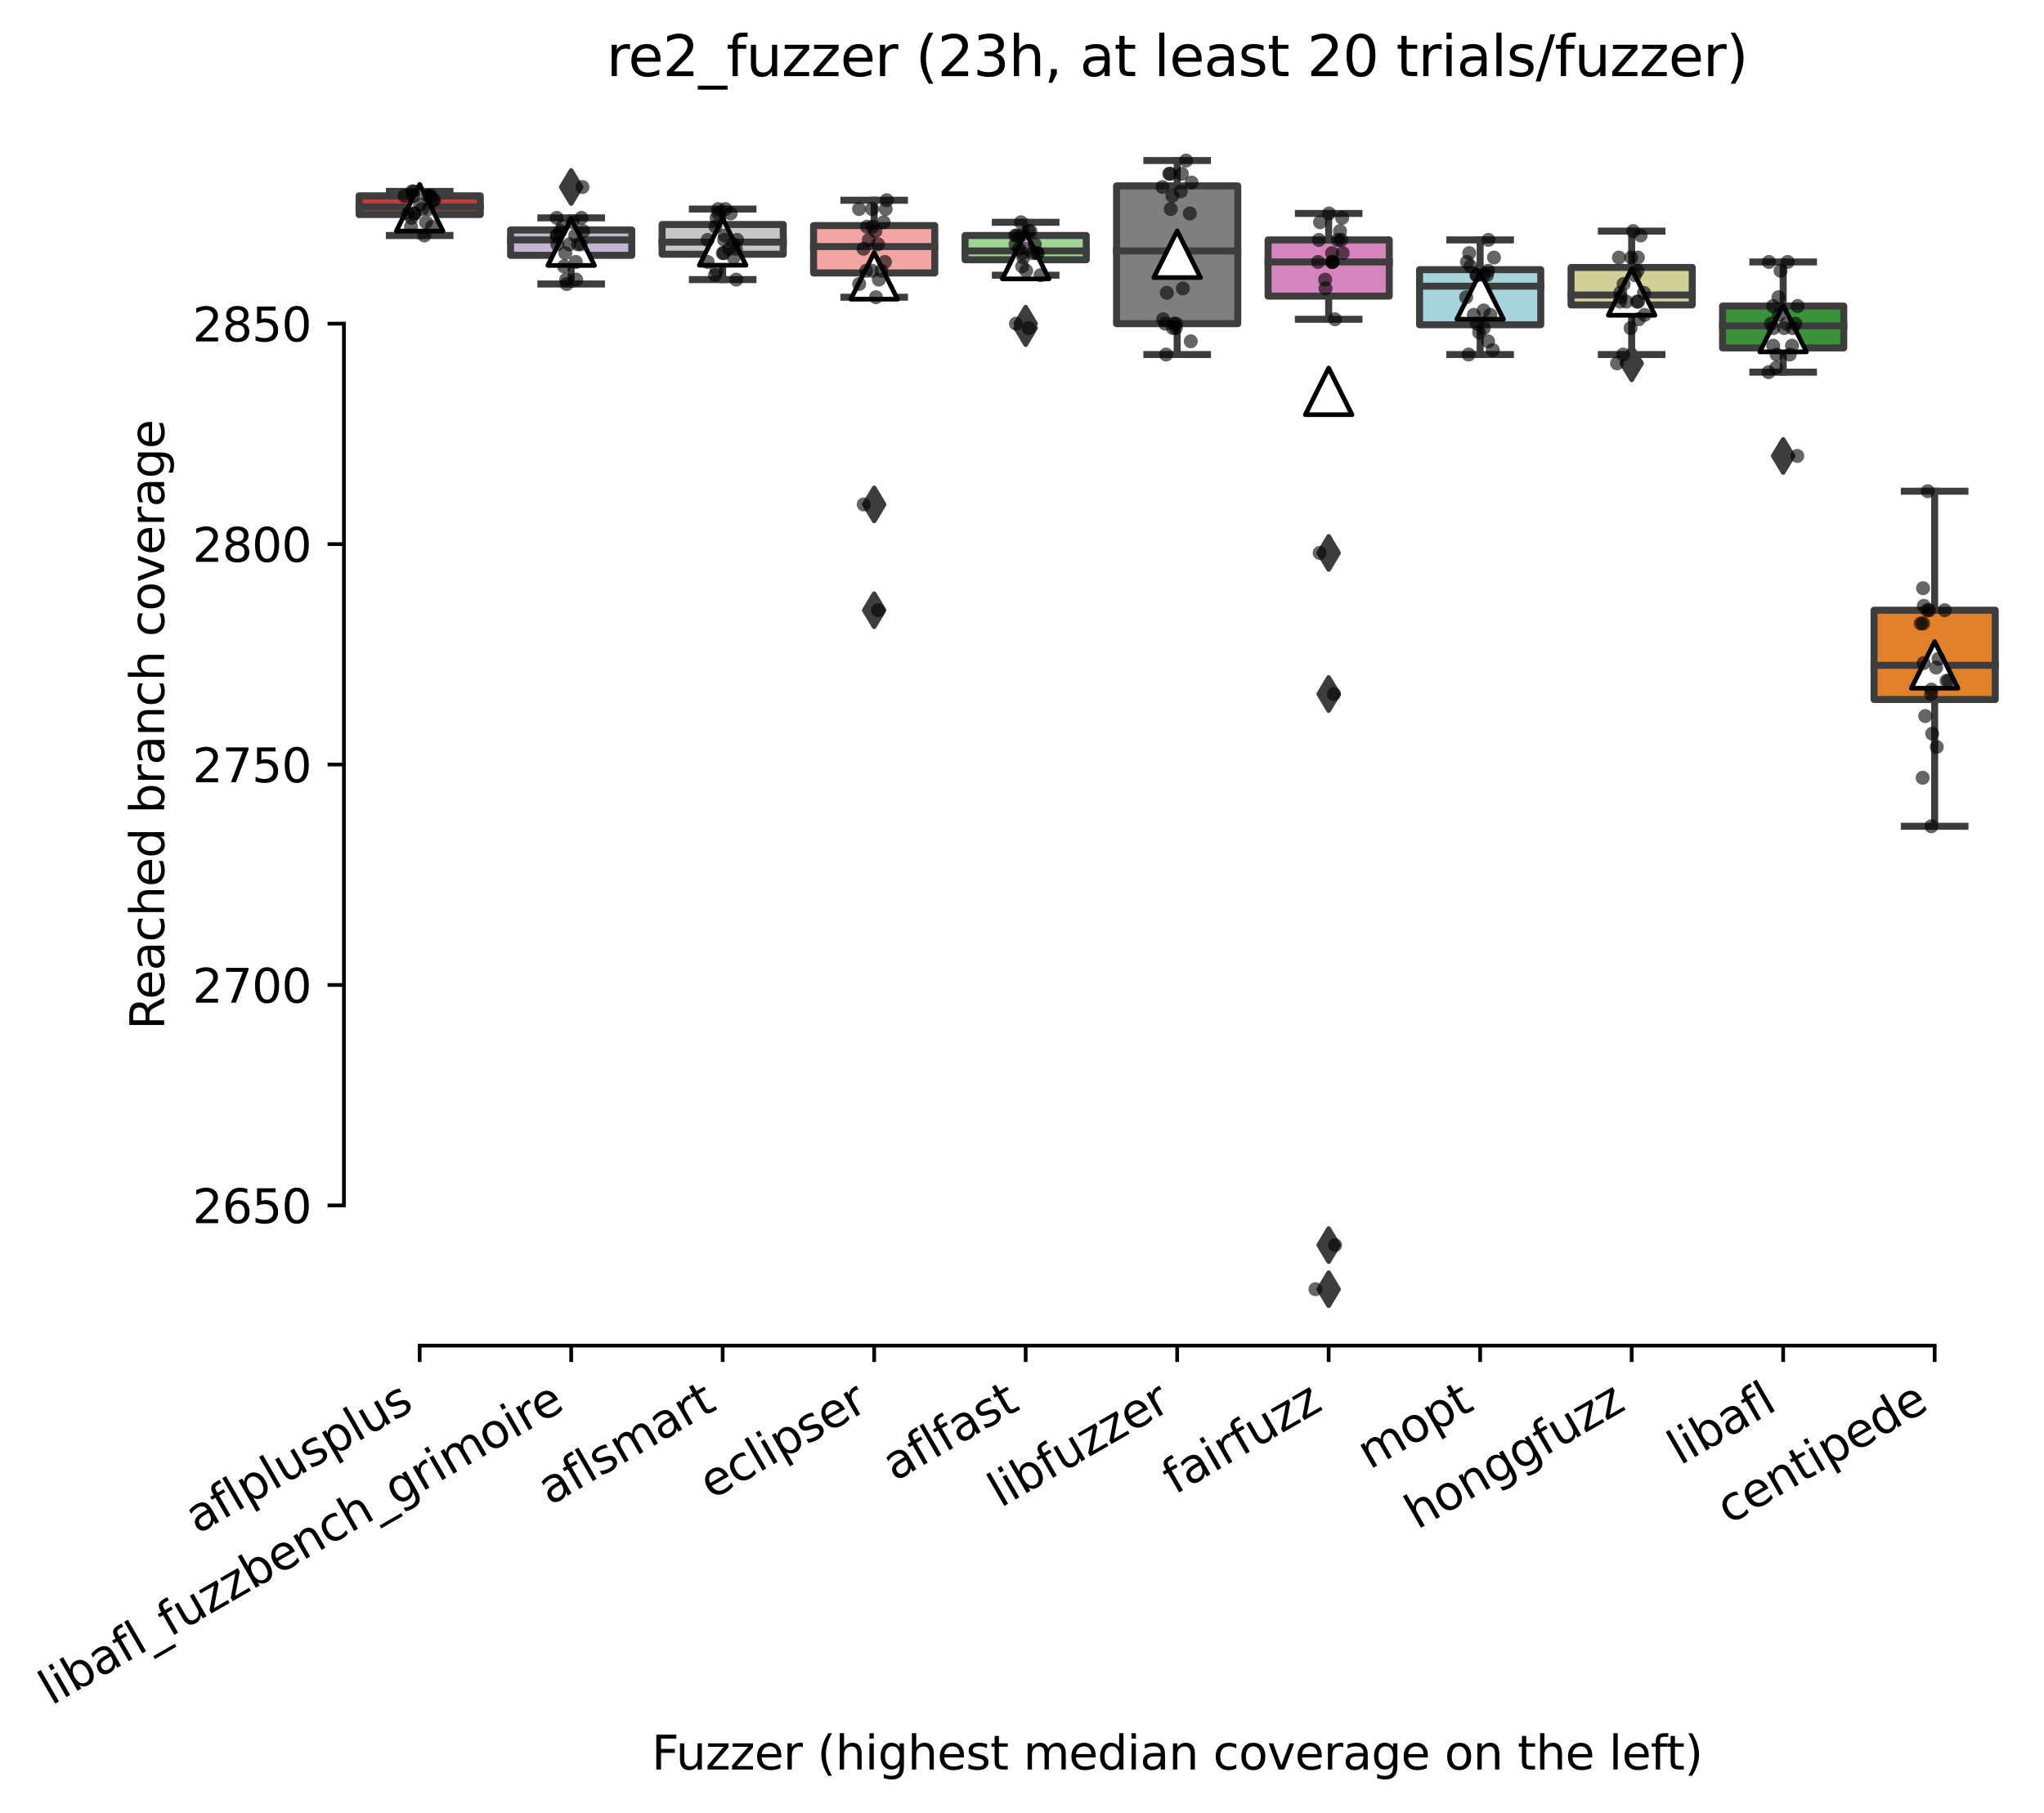 <?xml version="1.0" encoding="utf-8" standalone="no"?>
<!DOCTYPE svg PUBLIC "-//W3C//DTD SVG 1.1//EN"
  "http://www.w3.org/Graphics/SVG/1.1/DTD/svg11.dtd">
<svg xmlns:xlink="http://www.w3.org/1999/xlink" width="438.023pt" height="388.568pt" viewBox="0 0 438.023 388.568" xmlns="http://www.w3.org/2000/svg" version="1.1">
 <defs>
  <style type="text/css">*{stroke-linejoin: round; stroke-linecap: butt}</style>
 </defs>
 <g id="figure_1">
  <g id="patch_1">
   <path d="M 0 388.568 
L 438.023 388.568 
L 438.023 0 
L 0 0 
z
" style="fill: #ffffff"/>
  </g>
  <g id="axes_1">
   <g id="patch_2">
    <path d="M 73.703 288.43 
L 430.823 288.43 
L 430.823 22.318 
L 73.703 22.318 
z
" style="fill: #ffffff"/>
   </g>
   <g id="patch_3">
    <path d="M 76.95 45.99 
L 102.922 45.99 
L 102.922 41.974 
L 76.95 41.974 
L 76.95 45.99 
z
" clip-path="url(#pe71169e0fc)" style="fill: #c03d3e; stroke: #3d3d3d; stroke-width: 1.5; stroke-linejoin: miter"/>
   </g>
   <g id="patch_4">
    <path d="M 109.415 54.732 
L 135.388 54.732 
L 135.388 49.298 
L 109.415 49.298 
L 109.415 54.732 
z
" clip-path="url(#pe71169e0fc)" style="fill: #c4b5d0; stroke: #3d3d3d; stroke-width: 1.5; stroke-linejoin: miter"/>
   </g>
   <g id="patch_5">
    <path d="M 141.881 54.495 
L 167.853 54.495 
L 167.853 48.117 
L 141.881 48.117 
L 141.881 54.495 
z
" clip-path="url(#pe71169e0fc)" style="fill: #c7c7c7; stroke: #3d3d3d; stroke-width: 1.5; stroke-linejoin: miter"/>
   </g>
   <g id="patch_6">
    <path d="M 174.346 58.512 
L 200.319 58.512 
L 200.319 48.353 
L 174.346 48.353 
L 174.346 58.512 
z
" clip-path="url(#pe71169e0fc)" style="fill: #f2a5a3; stroke: #3d3d3d; stroke-width: 1.5; stroke-linejoin: miter"/>
   </g>
   <g id="patch_7">
    <path d="M 206.812 55.677 
L 232.784 55.677 
L 232.784 50.479 
L 206.812 50.479 
L 206.812 55.677 
z
" clip-path="url(#pe71169e0fc)" style="fill: #9fd495; stroke: #3d3d3d; stroke-width: 1.5; stroke-linejoin: miter"/>
   </g>
   <g id="patch_8">
    <path d="M 239.277 69.379 
L 265.25 69.379 
L 265.25 39.848 
L 239.277 39.848 
L 239.277 69.379 
z
" clip-path="url(#pe71169e0fc)" style="fill: #7f7f7f; stroke: #3d3d3d; stroke-width: 1.5; stroke-linejoin: miter"/>
   </g>
   <g id="patch_9">
    <path d="M 271.743 63.473 
L 297.715 63.473 
L 297.715 51.424 
L 271.743 51.424 
L 271.743 63.473 
z
" clip-path="url(#pe71169e0fc)" style="fill: #d684bd; stroke: #3d3d3d; stroke-width: 1.5; stroke-linejoin: miter"/>
   </g>
   <g id="patch_10">
    <path d="M 304.208 69.615 
L 330.18 69.615 
L 330.18 57.803 
L 304.208 57.803 
L 304.208 69.615 
z
" clip-path="url(#pe71169e0fc)" style="fill: #a7d4dc; stroke: #3d3d3d; stroke-width: 1.5; stroke-linejoin: miter"/>
   </g>
   <g id="patch_11">
    <path d="M 336.674 65.363 
L 362.646 65.363 
L 362.646 57.33 
L 336.674 57.33 
L 336.674 65.363 
z
" clip-path="url(#pe71169e0fc)" style="fill: #d1d197; stroke: #3d3d3d; stroke-width: 1.5; stroke-linejoin: miter"/>
   </g>
   <g id="patch_12">
    <path d="M 369.139 74.577 
L 395.111 74.577 
L 395.111 65.599 
L 369.139 65.599 
L 369.139 74.577 
z
" clip-path="url(#pe71169e0fc)" style="fill: #3a923a; stroke: #3d3d3d; stroke-width: 1.5; stroke-linejoin: miter"/>
   </g>
   <g id="patch_13">
    <path d="M 401.604 149.94 
L 427.577 149.94 
L 427.577 130.804 
L 401.604 130.804 
L 401.604 149.94 
z
" clip-path="url(#pe71169e0fc)" style="fill: #e1812c; stroke: #3d3d3d; stroke-width: 1.5; stroke-linejoin: miter"/>
   </g>
   <g id="matplotlib.axis_1">
    <g id="xtick_1">
     <g id="line2d_1">
      <defs>
       <path id="m9b7d7b3514" d="M 0 0 
L 0 3.5 
" style="stroke: #000000; stroke-width: 0.8"/>
      </defs>
      <g>
       <use xlink:href="#m9b7d7b3514" x="89.936" y="288.43" style="stroke: #000000; stroke-width: 0.8"/>
      </g>
     </g>
     <g id="text_1">
      <!-- aflplusplus -->
      <g transform="translate(42.327 328.897) rotate(-30) scale(0.1 -0.1)">
       <defs>
        <path id="DejaVuSans-61" d="M 2194 1759 
Q 1497 1759 1228 1600 
Q 959 1441 959 1056 
Q 959 750 1161 570 
Q 1363 391 1709 391 
Q 2188 391 2477 730 
Q 2766 1069 2766 1631 
L 2766 1759 
L 2194 1759 
z
M 3341 1997 
L 3341 0 
L 2766 0 
L 2766 531 
Q 2569 213 2275 61 
Q 1981 -91 1556 -91 
Q 1019 -91 701 211 
Q 384 513 384 1019 
Q 384 1609 779 1909 
Q 1175 2209 1959 2209 
L 2766 2209 
L 2766 2266 
Q 2766 2663 2505 2880 
Q 2244 3097 1772 3097 
Q 1472 3097 1187 3025 
Q 903 2953 641 2809 
L 641 3341 
Q 956 3463 1253 3523 
Q 1550 3584 1831 3584 
Q 2591 3584 2966 3190 
Q 3341 2797 3341 1997 
z
" transform="scale(0.016)"/>
        <path id="DejaVuSans-66" d="M 2375 4863 
L 2375 4384 
L 1825 4384 
Q 1516 4384 1395 4259 
Q 1275 4134 1275 3809 
L 1275 3500 
L 2222 3500 
L 2222 3053 
L 1275 3053 
L 1275 0 
L 697 0 
L 697 3053 
L 147 3053 
L 147 3500 
L 697 3500 
L 697 3744 
Q 697 4328 969 4595 
Q 1241 4863 1831 4863 
L 2375 4863 
z
" transform="scale(0.016)"/>
        <path id="DejaVuSans-6c" d="M 603 4863 
L 1178 4863 
L 1178 0 
L 603 0 
L 603 4863 
z
" transform="scale(0.016)"/>
        <path id="DejaVuSans-70" d="M 1159 525 
L 1159 -1331 
L 581 -1331 
L 581 3500 
L 1159 3500 
L 1159 2969 
Q 1341 3281 1617 3432 
Q 1894 3584 2278 3584 
Q 2916 3584 3314 3078 
Q 3713 2572 3713 1747 
Q 3713 922 3314 415 
Q 2916 -91 2278 -91 
Q 1894 -91 1617 61 
Q 1341 213 1159 525 
z
M 3116 1747 
Q 3116 2381 2855 2742 
Q 2594 3103 2138 3103 
Q 1681 3103 1420 2742 
Q 1159 2381 1159 1747 
Q 1159 1113 1420 752 
Q 1681 391 2138 391 
Q 2594 391 2855 752 
Q 3116 1113 3116 1747 
z
" transform="scale(0.016)"/>
        <path id="DejaVuSans-75" d="M 544 1381 
L 544 3500 
L 1119 3500 
L 1119 1403 
Q 1119 906 1312 657 
Q 1506 409 1894 409 
Q 2359 409 2629 706 
Q 2900 1003 2900 1516 
L 2900 3500 
L 3475 3500 
L 3475 0 
L 2900 0 
L 2900 538 
Q 2691 219 2414 64 
Q 2138 -91 1772 -91 
Q 1169 -91 856 284 
Q 544 659 544 1381 
z
M 1991 3584 
L 1991 3584 
z
" transform="scale(0.016)"/>
        <path id="DejaVuSans-73" d="M 2834 3397 
L 2834 2853 
Q 2591 2978 2328 3040 
Q 2066 3103 1784 3103 
Q 1356 3103 1142 2972 
Q 928 2841 928 2578 
Q 928 2378 1081 2264 
Q 1234 2150 1697 2047 
L 1894 2003 
Q 2506 1872 2764 1633 
Q 3022 1394 3022 966 
Q 3022 478 2636 193 
Q 2250 -91 1575 -91 
Q 1294 -91 989 -36 
Q 684 19 347 128 
L 347 722 
Q 666 556 975 473 
Q 1284 391 1588 391 
Q 1994 391 2212 530 
Q 2431 669 2431 922 
Q 2431 1156 2273 1281 
Q 2116 1406 1581 1522 
L 1381 1569 
Q 847 1681 609 1914 
Q 372 2147 372 2553 
Q 372 3047 722 3315 
Q 1072 3584 1716 3584 
Q 2034 3584 2315 3537 
Q 2597 3491 2834 3397 
z
" transform="scale(0.016)"/>
       </defs>
       <use xlink:href="#DejaVuSans-61"/>
       <use xlink:href="#DejaVuSans-66" x="61.279"/>
       <use xlink:href="#DejaVuSans-6c" x="96.484"/>
       <use xlink:href="#DejaVuSans-70" x="124.268"/>
       <use xlink:href="#DejaVuSans-6c" x="187.744"/>
       <use xlink:href="#DejaVuSans-75" x="215.527"/>
       <use xlink:href="#DejaVuSans-73" x="278.906"/>
       <use xlink:href="#DejaVuSans-70" x="331.006"/>
       <use xlink:href="#DejaVuSans-6c" x="394.482"/>
       <use xlink:href="#DejaVuSans-75" x="422.266"/>
       <use xlink:href="#DejaVuSans-73" x="485.645"/>
      </g>
     </g>
    </g>
    <g id="xtick_2">
     <g id="line2d_2">
      <g>
       <use xlink:href="#m9b7d7b3514" x="122.402" y="288.43" style="stroke: #000000; stroke-width: 0.8"/>
      </g>
     </g>
     <g id="text_2">
      <!-- libafl_fuzzbench_grimoire -->
      <g transform="translate(10.999 365.648) rotate(-30) scale(0.1 -0.1)">
       <defs>
        <path id="DejaVuSans-69" d="M 603 3500 
L 1178 3500 
L 1178 0 
L 603 0 
L 603 3500 
z
M 603 4863 
L 1178 4863 
L 1178 4134 
L 603 4134 
L 603 4863 
z
" transform="scale(0.016)"/>
        <path id="DejaVuSans-62" d="M 3116 1747 
Q 3116 2381 2855 2742 
Q 2594 3103 2138 3103 
Q 1681 3103 1420 2742 
Q 1159 2381 1159 1747 
Q 1159 1113 1420 752 
Q 1681 391 2138 391 
Q 2594 391 2855 752 
Q 3116 1113 3116 1747 
z
M 1159 2969 
Q 1341 3281 1617 3432 
Q 1894 3584 2278 3584 
Q 2916 3584 3314 3078 
Q 3713 2572 3713 1747 
Q 3713 922 3314 415 
Q 2916 -91 2278 -91 
Q 1894 -91 1617 61 
Q 1341 213 1159 525 
L 1159 0 
L 581 0 
L 581 4863 
L 1159 4863 
L 1159 2969 
z
" transform="scale(0.016)"/>
        <path id="DejaVuSans-5f" d="M 3263 -1063 
L 3263 -1509 
L -63 -1509 
L -63 -1063 
L 3263 -1063 
z
" transform="scale(0.016)"/>
        <path id="DejaVuSans-7a" d="M 353 3500 
L 3084 3500 
L 3084 2975 
L 922 459 
L 3084 459 
L 3084 0 
L 275 0 
L 275 525 
L 2438 3041 
L 353 3041 
L 353 3500 
z
" transform="scale(0.016)"/>
        <path id="DejaVuSans-65" d="M 3597 1894 
L 3597 1613 
L 953 1613 
Q 991 1019 1311 708 
Q 1631 397 2203 397 
Q 2534 397 2845 478 
Q 3156 559 3463 722 
L 3463 178 
Q 3153 47 2828 -22 
Q 2503 -91 2169 -91 
Q 1331 -91 842 396 
Q 353 884 353 1716 
Q 353 2575 817 3079 
Q 1281 3584 2069 3584 
Q 2775 3584 3186 3129 
Q 3597 2675 3597 1894 
z
M 3022 2063 
Q 3016 2534 2758 2815 
Q 2500 3097 2075 3097 
Q 1594 3097 1305 2825 
Q 1016 2553 972 2059 
L 3022 2063 
z
" transform="scale(0.016)"/>
        <path id="DejaVuSans-6e" d="M 3513 2113 
L 3513 0 
L 2938 0 
L 2938 2094 
Q 2938 2591 2744 2837 
Q 2550 3084 2163 3084 
Q 1697 3084 1428 2787 
Q 1159 2491 1159 1978 
L 1159 0 
L 581 0 
L 581 3500 
L 1159 3500 
L 1159 2956 
Q 1366 3272 1645 3428 
Q 1925 3584 2291 3584 
Q 2894 3584 3203 3211 
Q 3513 2838 3513 2113 
z
" transform="scale(0.016)"/>
        <path id="DejaVuSans-63" d="M 3122 3366 
L 3122 2828 
Q 2878 2963 2633 3030 
Q 2388 3097 2138 3097 
Q 1578 3097 1268 2742 
Q 959 2388 959 1747 
Q 959 1106 1268 751 
Q 1578 397 2138 397 
Q 2388 397 2633 464 
Q 2878 531 3122 666 
L 3122 134 
Q 2881 22 2623 -34 
Q 2366 -91 2075 -91 
Q 1284 -91 818 406 
Q 353 903 353 1747 
Q 353 2603 823 3093 
Q 1294 3584 2113 3584 
Q 2378 3584 2631 3529 
Q 2884 3475 3122 3366 
z
" transform="scale(0.016)"/>
        <path id="DejaVuSans-68" d="M 3513 2113 
L 3513 0 
L 2938 0 
L 2938 2094 
Q 2938 2591 2744 2837 
Q 2550 3084 2163 3084 
Q 1697 3084 1428 2787 
Q 1159 2491 1159 1978 
L 1159 0 
L 581 0 
L 581 4863 
L 1159 4863 
L 1159 2956 
Q 1366 3272 1645 3428 
Q 1925 3584 2291 3584 
Q 2894 3584 3203 3211 
Q 3513 2838 3513 2113 
z
" transform="scale(0.016)"/>
        <path id="DejaVuSans-67" d="M 2906 1791 
Q 2906 2416 2648 2759 
Q 2391 3103 1925 3103 
Q 1463 3103 1205 2759 
Q 947 2416 947 1791 
Q 947 1169 1205 825 
Q 1463 481 1925 481 
Q 2391 481 2648 825 
Q 2906 1169 2906 1791 
z
M 3481 434 
Q 3481 -459 3084 -895 
Q 2688 -1331 1869 -1331 
Q 1566 -1331 1297 -1286 
Q 1028 -1241 775 -1147 
L 775 -588 
Q 1028 -725 1275 -790 
Q 1522 -856 1778 -856 
Q 2344 -856 2625 -561 
Q 2906 -266 2906 331 
L 2906 616 
Q 2728 306 2450 153 
Q 2172 0 1784 0 
Q 1141 0 747 490 
Q 353 981 353 1791 
Q 353 2603 747 3093 
Q 1141 3584 1784 3584 
Q 2172 3584 2450 3431 
Q 2728 3278 2906 2969 
L 2906 3500 
L 3481 3500 
L 3481 434 
z
" transform="scale(0.016)"/>
        <path id="DejaVuSans-72" d="M 2631 2963 
Q 2534 3019 2420 3045 
Q 2306 3072 2169 3072 
Q 1681 3072 1420 2755 
Q 1159 2438 1159 1844 
L 1159 0 
L 581 0 
L 581 3500 
L 1159 3500 
L 1159 2956 
Q 1341 3275 1631 3429 
Q 1922 3584 2338 3584 
Q 2397 3584 2469 3576 
Q 2541 3569 2628 3553 
L 2631 2963 
z
" transform="scale(0.016)"/>
        <path id="DejaVuSans-6d" d="M 3328 2828 
Q 3544 3216 3844 3400 
Q 4144 3584 4550 3584 
Q 5097 3584 5394 3201 
Q 5691 2819 5691 2113 
L 5691 0 
L 5113 0 
L 5113 2094 
Q 5113 2597 4934 2840 
Q 4756 3084 4391 3084 
Q 3944 3084 3684 2787 
Q 3425 2491 3425 1978 
L 3425 0 
L 2847 0 
L 2847 2094 
Q 2847 2600 2669 2842 
Q 2491 3084 2119 3084 
Q 1678 3084 1418 2786 
Q 1159 2488 1159 1978 
L 1159 0 
L 581 0 
L 581 3500 
L 1159 3500 
L 1159 2956 
Q 1356 3278 1631 3431 
Q 1906 3584 2284 3584 
Q 2666 3584 2933 3390 
Q 3200 3197 3328 2828 
z
" transform="scale(0.016)"/>
        <path id="DejaVuSans-6f" d="M 1959 3097 
Q 1497 3097 1228 2736 
Q 959 2375 959 1747 
Q 959 1119 1226 758 
Q 1494 397 1959 397 
Q 2419 397 2687 759 
Q 2956 1122 2956 1747 
Q 2956 2369 2687 2733 
Q 2419 3097 1959 3097 
z
M 1959 3584 
Q 2709 3584 3137 3096 
Q 3566 2609 3566 1747 
Q 3566 888 3137 398 
Q 2709 -91 1959 -91 
Q 1206 -91 779 398 
Q 353 888 353 1747 
Q 353 2609 779 3096 
Q 1206 3584 1959 3584 
z
" transform="scale(0.016)"/>
       </defs>
       <use xlink:href="#DejaVuSans-6c"/>
       <use xlink:href="#DejaVuSans-69" x="27.783"/>
       <use xlink:href="#DejaVuSans-62" x="55.566"/>
       <use xlink:href="#DejaVuSans-61" x="119.043"/>
       <use xlink:href="#DejaVuSans-66" x="180.322"/>
       <use xlink:href="#DejaVuSans-6c" x="215.527"/>
       <use xlink:href="#DejaVuSans-5f" x="243.311"/>
       <use xlink:href="#DejaVuSans-66" x="293.311"/>
       <use xlink:href="#DejaVuSans-75" x="328.516"/>
       <use xlink:href="#DejaVuSans-7a" x="391.895"/>
       <use xlink:href="#DejaVuSans-7a" x="444.385"/>
       <use xlink:href="#DejaVuSans-62" x="496.875"/>
       <use xlink:href="#DejaVuSans-65" x="560.352"/>
       <use xlink:href="#DejaVuSans-6e" x="621.875"/>
       <use xlink:href="#DejaVuSans-63" x="685.254"/>
       <use xlink:href="#DejaVuSans-68" x="740.234"/>
       <use xlink:href="#DejaVuSans-5f" x="803.613"/>
       <use xlink:href="#DejaVuSans-67" x="853.613"/>
       <use xlink:href="#DejaVuSans-72" x="917.09"/>
       <use xlink:href="#DejaVuSans-69" x="958.203"/>
       <use xlink:href="#DejaVuSans-6d" x="985.986"/>
       <use xlink:href="#DejaVuSans-6f" x="1083.398"/>
       <use xlink:href="#DejaVuSans-69" x="1144.58"/>
       <use xlink:href="#DejaVuSans-72" x="1172.363"/>
       <use xlink:href="#DejaVuSans-65" x="1211.227"/>
      </g>
     </g>
    </g>
    <g id="xtick_3">
     <g id="line2d_3">
      <g>
       <use xlink:href="#m9b7d7b3514" x="154.867" y="288.43" style="stroke: #000000; stroke-width: 0.8"/>
      </g>
     </g>
     <g id="text_3">
      <!-- aflsmart -->
      <g transform="translate(117.856 322.779) rotate(-30) scale(0.1 -0.1)">
       <defs>
        <path id="DejaVuSans-74" d="M 1172 4494 
L 1172 3500 
L 2356 3500 
L 2356 3053 
L 1172 3053 
L 1172 1153 
Q 1172 725 1289 603 
Q 1406 481 1766 481 
L 2356 481 
L 2356 0 
L 1766 0 
Q 1100 0 847 248 
Q 594 497 594 1153 
L 594 3053 
L 172 3053 
L 172 3500 
L 594 3500 
L 594 4494 
L 1172 4494 
z
" transform="scale(0.016)"/>
       </defs>
       <use xlink:href="#DejaVuSans-61"/>
       <use xlink:href="#DejaVuSans-66" x="61.279"/>
       <use xlink:href="#DejaVuSans-6c" x="96.484"/>
       <use xlink:href="#DejaVuSans-73" x="124.268"/>
       <use xlink:href="#DejaVuSans-6d" x="176.367"/>
       <use xlink:href="#DejaVuSans-61" x="273.779"/>
       <use xlink:href="#DejaVuSans-72" x="335.059"/>
       <use xlink:href="#DejaVuSans-74" x="376.172"/>
      </g>
     </g>
    </g>
    <g id="xtick_4">
     <g id="line2d_4">
      <g>
       <use xlink:href="#m9b7d7b3514" x="187.332" y="288.43" style="stroke: #000000; stroke-width: 0.8"/>
      </g>
     </g>
     <g id="text_4">
      <!-- eclipser -->
      <g transform="translate(152.492 321.525) rotate(-30) scale(0.1 -0.1)">
       <use xlink:href="#DejaVuSans-65"/>
       <use xlink:href="#DejaVuSans-63" x="61.523"/>
       <use xlink:href="#DejaVuSans-6c" x="116.504"/>
       <use xlink:href="#DejaVuSans-69" x="144.287"/>
       <use xlink:href="#DejaVuSans-70" x="172.07"/>
       <use xlink:href="#DejaVuSans-73" x="235.547"/>
       <use xlink:href="#DejaVuSans-65" x="287.646"/>
       <use xlink:href="#DejaVuSans-72" x="349.17"/>
      </g>
     </g>
    </g>
    <g id="xtick_5">
     <g id="line2d_5">
      <g>
       <use xlink:href="#m9b7d7b3514" x="219.798" y="288.43" style="stroke: #000000; stroke-width: 0.8"/>
      </g>
     </g>
     <g id="text_5">
      <!-- aflfast -->
      <g transform="translate(191.734 317.613) rotate(-30) scale(0.1 -0.1)">
       <use xlink:href="#DejaVuSans-61"/>
       <use xlink:href="#DejaVuSans-66" x="61.279"/>
       <use xlink:href="#DejaVuSans-6c" x="96.484"/>
       <use xlink:href="#DejaVuSans-66" x="124.268"/>
       <use xlink:href="#DejaVuSans-61" x="159.473"/>
       <use xlink:href="#DejaVuSans-73" x="220.752"/>
       <use xlink:href="#DejaVuSans-74" x="272.852"/>
      </g>
     </g>
    </g>
    <g id="xtick_6">
     <g id="line2d_6">
      <g>
       <use xlink:href="#m9b7d7b3514" x="252.263" y="288.43" style="stroke: #000000; stroke-width: 0.8"/>
      </g>
     </g>
     <g id="text_6">
      <!-- libfuzzer -->
      <g transform="translate(214.397 323.272) rotate(-30) scale(0.1 -0.1)">
       <use xlink:href="#DejaVuSans-6c"/>
       <use xlink:href="#DejaVuSans-69" x="27.783"/>
       <use xlink:href="#DejaVuSans-62" x="55.566"/>
       <use xlink:href="#DejaVuSans-66" x="119.043"/>
       <use xlink:href="#DejaVuSans-75" x="154.248"/>
       <use xlink:href="#DejaVuSans-7a" x="217.627"/>
       <use xlink:href="#DejaVuSans-7a" x="270.117"/>
       <use xlink:href="#DejaVuSans-65" x="322.607"/>
       <use xlink:href="#DejaVuSans-72" x="384.131"/>
      </g>
     </g>
    </g>
    <g id="xtick_7">
     <g id="line2d_7">
      <g>
       <use xlink:href="#m9b7d7b3514" x="284.729" y="288.43" style="stroke: #000000; stroke-width: 0.8"/>
      </g>
     </g>
     <g id="text_7">
      <!-- fairfuzz -->
      <g transform="translate(251.739 320.457) rotate(-30) scale(0.1 -0.1)">
       <use xlink:href="#DejaVuSans-66"/>
       <use xlink:href="#DejaVuSans-61" x="35.205"/>
       <use xlink:href="#DejaVuSans-69" x="96.484"/>
       <use xlink:href="#DejaVuSans-72" x="124.268"/>
       <use xlink:href="#DejaVuSans-66" x="165.381"/>
       <use xlink:href="#DejaVuSans-75" x="200.586"/>
       <use xlink:href="#DejaVuSans-7a" x="263.965"/>
       <use xlink:href="#DejaVuSans-7a" x="316.455"/>
      </g>
     </g>
    </g>
    <g id="xtick_8">
     <g id="line2d_8">
      <g>
       <use xlink:href="#m9b7d7b3514" x="317.194" y="288.43" style="stroke: #000000; stroke-width: 0.8"/>
      </g>
     </g>
     <g id="text_8">
      <!-- mopt -->
      <g transform="translate(293.527 315.075) rotate(-30) scale(0.1 -0.1)">
       <use xlink:href="#DejaVuSans-6d"/>
       <use xlink:href="#DejaVuSans-6f" x="97.412"/>
       <use xlink:href="#DejaVuSans-70" x="158.594"/>
       <use xlink:href="#DejaVuSans-74" x="222.07"/>
      </g>
     </g>
    </g>
    <g id="xtick_9">
     <g id="line2d_9">
      <g>
       <use xlink:href="#m9b7d7b3514" x="349.66" y="288.43" style="stroke: #000000; stroke-width: 0.8"/>
      </g>
     </g>
     <g id="text_9">
      <!-- honggfuzz -->
      <g transform="translate(303.72 327.933) rotate(-30) scale(0.1 -0.1)">
       <use xlink:href="#DejaVuSans-68"/>
       <use xlink:href="#DejaVuSans-6f" x="63.379"/>
       <use xlink:href="#DejaVuSans-6e" x="124.561"/>
       <use xlink:href="#DejaVuSans-67" x="187.939"/>
       <use xlink:href="#DejaVuSans-67" x="251.416"/>
       <use xlink:href="#DejaVuSans-66" x="314.893"/>
       <use xlink:href="#DejaVuSans-75" x="350.098"/>
       <use xlink:href="#DejaVuSans-7a" x="413.477"/>
       <use xlink:href="#DejaVuSans-7a" x="465.967"/>
      </g>
     </g>
    </g>
    <g id="xtick_10">
     <g id="line2d_10">
      <g>
       <use xlink:href="#m9b7d7b3514" x="382.125" y="288.43" style="stroke: #000000; stroke-width: 0.8"/>
      </g>
     </g>
     <g id="text_10">
      <!-- libafl -->
      <g transform="translate(360.014 314.176) rotate(-30) scale(0.1 -0.1)">
       <use xlink:href="#DejaVuSans-6c"/>
       <use xlink:href="#DejaVuSans-69" x="27.783"/>
       <use xlink:href="#DejaVuSans-62" x="55.566"/>
       <use xlink:href="#DejaVuSans-61" x="119.043"/>
       <use xlink:href="#DejaVuSans-66" x="180.322"/>
       <use xlink:href="#DejaVuSans-6c" x="215.527"/>
      </g>
     </g>
    </g>
    <g id="xtick_11">
     <g id="line2d_11">
      <g>
       <use xlink:href="#m9b7d7b3514" x="414.591" y="288.43" style="stroke: #000000; stroke-width: 0.8"/>
      </g>
     </g>
     <g id="text_11">
      <!-- centipede -->
      <g transform="translate(370.517 326.856) rotate(-30) scale(0.1 -0.1)">
       <defs>
        <path id="DejaVuSans-64" d="M 2906 2969 
L 2906 4863 
L 3481 4863 
L 3481 0 
L 2906 0 
L 2906 525 
Q 2725 213 2448 61 
Q 2172 -91 1784 -91 
Q 1150 -91 751 415 
Q 353 922 353 1747 
Q 353 2572 751 3078 
Q 1150 3584 1784 3584 
Q 2172 3584 2448 3432 
Q 2725 3281 2906 2969 
z
M 947 1747 
Q 947 1113 1208 752 
Q 1469 391 1925 391 
Q 2381 391 2643 752 
Q 2906 1113 2906 1747 
Q 2906 2381 2643 2742 
Q 2381 3103 1925 3103 
Q 1469 3103 1208 2742 
Q 947 2381 947 1747 
z
" transform="scale(0.016)"/>
       </defs>
       <use xlink:href="#DejaVuSans-63"/>
       <use xlink:href="#DejaVuSans-65" x="54.98"/>
       <use xlink:href="#DejaVuSans-6e" x="116.504"/>
       <use xlink:href="#DejaVuSans-74" x="179.883"/>
       <use xlink:href="#DejaVuSans-69" x="219.092"/>
       <use xlink:href="#DejaVuSans-70" x="246.875"/>
       <use xlink:href="#DejaVuSans-65" x="310.352"/>
       <use xlink:href="#DejaVuSans-64" x="371.875"/>
       <use xlink:href="#DejaVuSans-65" x="435.352"/>
      </g>
     </g>
    </g>
    <g id="text_12">
     <!-- Fuzzer (highest median coverage on the left) -->
     <g transform="translate(139.645 379.288) scale(0.1 -0.1)">
      <defs>
       <path id="DejaVuSans-46" d="M 628 4666 
L 3309 4666 
L 3309 4134 
L 1259 4134 
L 1259 2759 
L 3109 2759 
L 3109 2228 
L 1259 2228 
L 1259 0 
L 628 0 
L 628 4666 
z
" transform="scale(0.016)"/>
       <path id="DejaVuSans-20" transform="scale(0.016)"/>
       <path id="DejaVuSans-28" d="M 1984 4856 
Q 1566 4138 1362 3434 
Q 1159 2731 1159 2009 
Q 1159 1288 1364 580 
Q 1569 -128 1984 -844 
L 1484 -844 
Q 1016 -109 783 600 
Q 550 1309 550 2009 
Q 550 2706 781 3412 
Q 1013 4119 1484 4856 
L 1984 4856 
z
" transform="scale(0.016)"/>
       <path id="DejaVuSans-76" d="M 191 3500 
L 800 3500 
L 1894 563 
L 2988 3500 
L 3597 3500 
L 2284 0 
L 1503 0 
L 191 3500 
z
" transform="scale(0.016)"/>
       <path id="DejaVuSans-29" d="M 513 4856 
L 1013 4856 
Q 1481 4119 1714 3412 
Q 1947 2706 1947 2009 
Q 1947 1309 1714 600 
Q 1481 -109 1013 -844 
L 513 -844 
Q 928 -128 1133 580 
Q 1338 1288 1338 2009 
Q 1338 2731 1133 3434 
Q 928 4138 513 4856 
z
" transform="scale(0.016)"/>
      </defs>
      <use xlink:href="#DejaVuSans-46"/>
      <use xlink:href="#DejaVuSans-75" x="52.02"/>
      <use xlink:href="#DejaVuSans-7a" x="115.398"/>
      <use xlink:href="#DejaVuSans-7a" x="167.889"/>
      <use xlink:href="#DejaVuSans-65" x="220.379"/>
      <use xlink:href="#DejaVuSans-72" x="281.902"/>
      <use xlink:href="#DejaVuSans-20" x="323.016"/>
      <use xlink:href="#DejaVuSans-28" x="354.803"/>
      <use xlink:href="#DejaVuSans-68" x="393.816"/>
      <use xlink:href="#DejaVuSans-69" x="457.195"/>
      <use xlink:href="#DejaVuSans-67" x="484.979"/>
      <use xlink:href="#DejaVuSans-68" x="548.455"/>
      <use xlink:href="#DejaVuSans-65" x="611.834"/>
      <use xlink:href="#DejaVuSans-73" x="673.357"/>
      <use xlink:href="#DejaVuSans-74" x="725.457"/>
      <use xlink:href="#DejaVuSans-20" x="764.666"/>
      <use xlink:href="#DejaVuSans-6d" x="796.453"/>
      <use xlink:href="#DejaVuSans-65" x="893.865"/>
      <use xlink:href="#DejaVuSans-64" x="955.389"/>
      <use xlink:href="#DejaVuSans-69" x="1018.865"/>
      <use xlink:href="#DejaVuSans-61" x="1046.648"/>
      <use xlink:href="#DejaVuSans-6e" x="1107.928"/>
      <use xlink:href="#DejaVuSans-20" x="1171.307"/>
      <use xlink:href="#DejaVuSans-63" x="1203.094"/>
      <use xlink:href="#DejaVuSans-6f" x="1258.074"/>
      <use xlink:href="#DejaVuSans-76" x="1319.256"/>
      <use xlink:href="#DejaVuSans-65" x="1378.436"/>
      <use xlink:href="#DejaVuSans-72" x="1439.959"/>
      <use xlink:href="#DejaVuSans-61" x="1481.072"/>
      <use xlink:href="#DejaVuSans-67" x="1542.352"/>
      <use xlink:href="#DejaVuSans-65" x="1605.828"/>
      <use xlink:href="#DejaVuSans-20" x="1667.352"/>
      <use xlink:href="#DejaVuSans-6f" x="1699.139"/>
      <use xlink:href="#DejaVuSans-6e" x="1760.32"/>
      <use xlink:href="#DejaVuSans-20" x="1823.699"/>
      <use xlink:href="#DejaVuSans-74" x="1855.486"/>
      <use xlink:href="#DejaVuSans-68" x="1894.695"/>
      <use xlink:href="#DejaVuSans-65" x="1958.074"/>
      <use xlink:href="#DejaVuSans-20" x="2019.598"/>
      <use xlink:href="#DejaVuSans-6c" x="2051.385"/>
      <use xlink:href="#DejaVuSans-65" x="2079.168"/>
      <use xlink:href="#DejaVuSans-66" x="2140.691"/>
      <use xlink:href="#DejaVuSans-74" x="2174.146"/>
      <use xlink:href="#DejaVuSans-29" x="2213.355"/>
     </g>
    </g>
   </g>
   <g id="matplotlib.axis_2">
    <g id="ytick_1">
     <g id="line2d_12">
      <defs>
       <path id="mc2f574fb4e" d="M 0 0 
L -3.5 0 
" style="stroke: #000000; stroke-width: 0.8"/>
      </defs>
      <g>
       <use xlink:href="#mc2f574fb4e" x="73.703" y="258.379" style="stroke: #000000; stroke-width: 0.8"/>
      </g>
     </g>
     <g id="text_13">
      <!-- 2650 -->
      <g transform="translate(41.253 262.178) scale(0.1 -0.1)">
       <defs>
        <path id="DejaVuSans-32" d="M 1228 531 
L 3431 531 
L 3431 0 
L 469 0 
L 469 531 
Q 828 903 1448 1529 
Q 2069 2156 2228 2338 
Q 2531 2678 2651 2914 
Q 2772 3150 2772 3378 
Q 2772 3750 2511 3984 
Q 2250 4219 1831 4219 
Q 1534 4219 1204 4116 
Q 875 4013 500 3803 
L 500 4441 
Q 881 4594 1212 4672 
Q 1544 4750 1819 4750 
Q 2544 4750 2975 4387 
Q 3406 4025 3406 3419 
Q 3406 3131 3298 2873 
Q 3191 2616 2906 2266 
Q 2828 2175 2409 1742 
Q 1991 1309 1228 531 
z
" transform="scale(0.016)"/>
        <path id="DejaVuSans-36" d="M 2113 2584 
Q 1688 2584 1439 2293 
Q 1191 2003 1191 1497 
Q 1191 994 1439 701 
Q 1688 409 2113 409 
Q 2538 409 2786 701 
Q 3034 994 3034 1497 
Q 3034 2003 2786 2293 
Q 2538 2584 2113 2584 
z
M 3366 4563 
L 3366 3988 
Q 3128 4100 2886 4159 
Q 2644 4219 2406 4219 
Q 1781 4219 1451 3797 
Q 1122 3375 1075 2522 
Q 1259 2794 1537 2939 
Q 1816 3084 2150 3084 
Q 2853 3084 3261 2657 
Q 3669 2231 3669 1497 
Q 3669 778 3244 343 
Q 2819 -91 2113 -91 
Q 1303 -91 875 529 
Q 447 1150 447 2328 
Q 447 3434 972 4092 
Q 1497 4750 2381 4750 
Q 2619 4750 2861 4703 
Q 3103 4656 3366 4563 
z
" transform="scale(0.016)"/>
        <path id="DejaVuSans-35" d="M 691 4666 
L 3169 4666 
L 3169 4134 
L 1269 4134 
L 1269 2991 
Q 1406 3038 1543 3061 
Q 1681 3084 1819 3084 
Q 2600 3084 3056 2656 
Q 3513 2228 3513 1497 
Q 3513 744 3044 326 
Q 2575 -91 1722 -91 
Q 1428 -91 1123 -41 
Q 819 9 494 109 
L 494 744 
Q 775 591 1075 516 
Q 1375 441 1709 441 
Q 2250 441 2565 725 
Q 2881 1009 2881 1497 
Q 2881 1984 2565 2268 
Q 2250 2553 1709 2553 
Q 1456 2553 1204 2497 
Q 953 2441 691 2322 
L 691 4666 
z
" transform="scale(0.016)"/>
        <path id="DejaVuSans-30" d="M 2034 4250 
Q 1547 4250 1301 3770 
Q 1056 3291 1056 2328 
Q 1056 1369 1301 889 
Q 1547 409 2034 409 
Q 2525 409 2770 889 
Q 3016 1369 3016 2328 
Q 3016 3291 2770 3770 
Q 2525 4250 2034 4250 
z
M 2034 4750 
Q 2819 4750 3233 4129 
Q 3647 3509 3647 2328 
Q 3647 1150 3233 529 
Q 2819 -91 2034 -91 
Q 1250 -91 836 529 
Q 422 1150 422 2328 
Q 422 3509 836 4129 
Q 1250 4750 2034 4750 
z
" transform="scale(0.016)"/>
       </defs>
       <use xlink:href="#DejaVuSans-32"/>
       <use xlink:href="#DejaVuSans-36" x="63.623"/>
       <use xlink:href="#DejaVuSans-35" x="127.246"/>
       <use xlink:href="#DejaVuSans-30" x="190.869"/>
      </g>
     </g>
    </g>
    <g id="ytick_2">
     <g id="line2d_13">
      <g>
       <use xlink:href="#mc2f574fb4e" x="73.703" y="211.129" style="stroke: #000000; stroke-width: 0.8"/>
      </g>
     </g>
     <g id="text_14">
      <!-- 2700 -->
      <g transform="translate(41.253 214.928) scale(0.1 -0.1)">
       <defs>
        <path id="DejaVuSans-37" d="M 525 4666 
L 3525 4666 
L 3525 4397 
L 1831 0 
L 1172 0 
L 2766 4134 
L 525 4134 
L 525 4666 
z
" transform="scale(0.016)"/>
       </defs>
       <use xlink:href="#DejaVuSans-32"/>
       <use xlink:href="#DejaVuSans-37" x="63.623"/>
       <use xlink:href="#DejaVuSans-30" x="127.246"/>
       <use xlink:href="#DejaVuSans-30" x="190.869"/>
      </g>
     </g>
    </g>
    <g id="ytick_3">
     <g id="line2d_14">
      <g>
       <use xlink:href="#mc2f574fb4e" x="73.703" y="163.879" style="stroke: #000000; stroke-width: 0.8"/>
      </g>
     </g>
     <g id="text_15">
      <!-- 2750 -->
      <g transform="translate(41.253 167.678) scale(0.1 -0.1)">
       <use xlink:href="#DejaVuSans-32"/>
       <use xlink:href="#DejaVuSans-37" x="63.623"/>
       <use xlink:href="#DejaVuSans-35" x="127.246"/>
       <use xlink:href="#DejaVuSans-30" x="190.869"/>
      </g>
     </g>
    </g>
    <g id="ytick_4">
     <g id="line2d_15">
      <g>
       <use xlink:href="#mc2f574fb4e" x="73.703" y="116.629" style="stroke: #000000; stroke-width: 0.8"/>
      </g>
     </g>
     <g id="text_16">
      <!-- 2800 -->
      <g transform="translate(41.253 120.428) scale(0.1 -0.1)">
       <defs>
        <path id="DejaVuSans-38" d="M 2034 2216 
Q 1584 2216 1326 1975 
Q 1069 1734 1069 1313 
Q 1069 891 1326 650 
Q 1584 409 2034 409 
Q 2484 409 2743 651 
Q 3003 894 3003 1313 
Q 3003 1734 2745 1975 
Q 2488 2216 2034 2216 
z
M 1403 2484 
Q 997 2584 770 2862 
Q 544 3141 544 3541 
Q 544 4100 942 4425 
Q 1341 4750 2034 4750 
Q 2731 4750 3128 4425 
Q 3525 4100 3525 3541 
Q 3525 3141 3298 2862 
Q 3072 2584 2669 2484 
Q 3125 2378 3379 2068 
Q 3634 1759 3634 1313 
Q 3634 634 3220 271 
Q 2806 -91 2034 -91 
Q 1263 -91 848 271 
Q 434 634 434 1313 
Q 434 1759 690 2068 
Q 947 2378 1403 2484 
z
M 1172 3481 
Q 1172 3119 1398 2916 
Q 1625 2713 2034 2713 
Q 2441 2713 2670 2916 
Q 2900 3119 2900 3481 
Q 2900 3844 2670 4047 
Q 2441 4250 2034 4250 
Q 1625 4250 1398 4047 
Q 1172 3844 1172 3481 
z
" transform="scale(0.016)"/>
       </defs>
       <use xlink:href="#DejaVuSans-32"/>
       <use xlink:href="#DejaVuSans-38" x="63.623"/>
       <use xlink:href="#DejaVuSans-30" x="127.246"/>
       <use xlink:href="#DejaVuSans-30" x="190.869"/>
      </g>
     </g>
    </g>
    <g id="ytick_5">
     <g id="line2d_16">
      <g>
       <use xlink:href="#mc2f574fb4e" x="73.703" y="69.379" style="stroke: #000000; stroke-width: 0.8"/>
      </g>
     </g>
     <g id="text_17">
      <!-- 2850 -->
      <g transform="translate(41.253 73.178) scale(0.1 -0.1)">
       <use xlink:href="#DejaVuSans-32"/>
       <use xlink:href="#DejaVuSans-38" x="63.623"/>
       <use xlink:href="#DejaVuSans-35" x="127.246"/>
       <use xlink:href="#DejaVuSans-30" x="190.869"/>
      </g>
     </g>
    </g>
    <g id="text_18">
     <!-- Reached branch coverage -->
     <g transform="translate(35.174 220.706) rotate(-90) scale(0.1 -0.1)">
      <defs>
       <path id="DejaVuSans-52" d="M 2841 2188 
Q 3044 2119 3236 1894 
Q 3428 1669 3622 1275 
L 4263 0 
L 3584 0 
L 2988 1197 
Q 2756 1666 2539 1819 
Q 2322 1972 1947 1972 
L 1259 1972 
L 1259 0 
L 628 0 
L 628 4666 
L 2053 4666 
Q 2853 4666 3247 4331 
Q 3641 3997 3641 3322 
Q 3641 2881 3436 2590 
Q 3231 2300 2841 2188 
z
M 1259 4147 
L 1259 2491 
L 2053 2491 
Q 2509 2491 2742 2702 
Q 2975 2913 2975 3322 
Q 2975 3731 2742 3939 
Q 2509 4147 2053 4147 
L 1259 4147 
z
" transform="scale(0.016)"/>
      </defs>
      <use xlink:href="#DejaVuSans-52"/>
      <use xlink:href="#DejaVuSans-65" x="64.982"/>
      <use xlink:href="#DejaVuSans-61" x="126.506"/>
      <use xlink:href="#DejaVuSans-63" x="187.785"/>
      <use xlink:href="#DejaVuSans-68" x="242.766"/>
      <use xlink:href="#DejaVuSans-65" x="306.145"/>
      <use xlink:href="#DejaVuSans-64" x="367.668"/>
      <use xlink:href="#DejaVuSans-20" x="431.145"/>
      <use xlink:href="#DejaVuSans-62" x="462.932"/>
      <use xlink:href="#DejaVuSans-72" x="526.408"/>
      <use xlink:href="#DejaVuSans-61" x="567.521"/>
      <use xlink:href="#DejaVuSans-6e" x="628.801"/>
      <use xlink:href="#DejaVuSans-63" x="692.18"/>
      <use xlink:href="#DejaVuSans-68" x="747.16"/>
      <use xlink:href="#DejaVuSans-20" x="810.539"/>
      <use xlink:href="#DejaVuSans-63" x="842.326"/>
      <use xlink:href="#DejaVuSans-6f" x="897.307"/>
      <use xlink:href="#DejaVuSans-76" x="958.488"/>
      <use xlink:href="#DejaVuSans-65" x="1017.668"/>
      <use xlink:href="#DejaVuSans-72" x="1079.191"/>
      <use xlink:href="#DejaVuSans-61" x="1120.305"/>
      <use xlink:href="#DejaVuSans-67" x="1181.584"/>
      <use xlink:href="#DejaVuSans-65" x="1245.061"/>
     </g>
    </g>
   </g>
   <g id="line2d_17">
    <path d="M 89.936 45.99 
L 89.936 50.479 
" clip-path="url(#pe71169e0fc)" style="fill: none; stroke: #3d3d3d; stroke-width: 1.5; stroke-linecap: square"/>
   </g>
   <g id="line2d_18">
    <path d="M 89.936 41.974 
L 89.936 41.029 
" clip-path="url(#pe71169e0fc)" style="fill: none; stroke: #3d3d3d; stroke-width: 1.5; stroke-linecap: square"/>
   </g>
   <g id="line2d_19">
    <path d="M 83.443 50.479 
L 96.429 50.479 
" clip-path="url(#pe71169e0fc)" style="fill: none; stroke: #3d3d3d; stroke-width: 1.5; stroke-linecap: square"/>
   </g>
   <g id="line2d_20">
    <path d="M 83.443 41.029 
L 96.429 41.029 
" clip-path="url(#pe71169e0fc)" style="fill: none; stroke: #3d3d3d; stroke-width: 1.5; stroke-linecap: square"/>
   </g>
   <g id="line2d_21"/>
   <g id="line2d_22">
    <path d="M 122.402 54.732 
L 122.402 60.874 
" clip-path="url(#pe71169e0fc)" style="fill: none; stroke: #3d3d3d; stroke-width: 1.5; stroke-linecap: square"/>
   </g>
   <g id="line2d_23">
    <path d="M 122.402 49.298 
L 122.402 46.699 
" clip-path="url(#pe71169e0fc)" style="fill: none; stroke: #3d3d3d; stroke-width: 1.5; stroke-linecap: square"/>
   </g>
   <g id="line2d_24">
    <path d="M 115.908 60.874 
L 128.895 60.874 
" clip-path="url(#pe71169e0fc)" style="fill: none; stroke: #3d3d3d; stroke-width: 1.5; stroke-linecap: square"/>
   </g>
   <g id="line2d_25">
    <path d="M 115.908 46.699 
L 128.895 46.699 
" clip-path="url(#pe71169e0fc)" style="fill: none; stroke: #3d3d3d; stroke-width: 1.5; stroke-linecap: square"/>
   </g>
   <g id="line2d_26">
    <defs>
     <path id="me5448d80de" d="M -0 3.536 
L 2.121 0 
L -0 -3.536 
L -2.121 -0 
z
" style="stroke: #3d3d3d; stroke-linejoin: miter"/>
    </defs>
    <g clip-path="url(#pe71169e0fc)">
     <use xlink:href="#me5448d80de" x="122.402" y="40.084" style="fill: #3d3d3d; stroke: #3d3d3d; stroke-linejoin: miter"/>
    </g>
   </g>
   <g id="line2d_27">
    <path d="M 154.867 54.495 
L 154.867 59.929 
" clip-path="url(#pe71169e0fc)" style="fill: none; stroke: #3d3d3d; stroke-width: 1.5; stroke-linecap: square"/>
   </g>
   <g id="line2d_28">
    <path d="M 154.867 48.117 
L 154.867 44.809 
" clip-path="url(#pe71169e0fc)" style="fill: none; stroke: #3d3d3d; stroke-width: 1.5; stroke-linecap: square"/>
   </g>
   <g id="line2d_29">
    <path d="M 148.374 59.929 
L 161.36 59.929 
" clip-path="url(#pe71169e0fc)" style="fill: none; stroke: #3d3d3d; stroke-width: 1.5; stroke-linecap: square"/>
   </g>
   <g id="line2d_30">
    <path d="M 148.374 44.809 
L 161.36 44.809 
" clip-path="url(#pe71169e0fc)" style="fill: none; stroke: #3d3d3d; stroke-width: 1.5; stroke-linecap: square"/>
   </g>
   <g id="line2d_31"/>
   <g id="line2d_32">
    <path d="M 187.332 58.512 
L 187.332 63.709 
" clip-path="url(#pe71169e0fc)" style="fill: none; stroke: #3d3d3d; stroke-width: 1.5; stroke-linecap: square"/>
   </g>
   <g id="line2d_33">
    <path d="M 187.332 48.353 
L 187.332 42.919 
" clip-path="url(#pe71169e0fc)" style="fill: none; stroke: #3d3d3d; stroke-width: 1.5; stroke-linecap: square"/>
   </g>
   <g id="line2d_34">
    <path d="M 180.839 63.709 
L 193.826 63.709 
" clip-path="url(#pe71169e0fc)" style="fill: none; stroke: #3d3d3d; stroke-width: 1.5; stroke-linecap: square"/>
   </g>
   <g id="line2d_35">
    <path d="M 180.839 42.919 
L 193.826 42.919 
" clip-path="url(#pe71169e0fc)" style="fill: none; stroke: #3d3d3d; stroke-width: 1.5; stroke-linecap: square"/>
   </g>
   <g id="line2d_36">
    <g clip-path="url(#pe71169e0fc)">
     <use xlink:href="#me5448d80de" x="187.332" y="130.804" style="fill: #3d3d3d; stroke: #3d3d3d; stroke-linejoin: miter"/>
     <use xlink:href="#me5448d80de" x="187.332" y="108.124" style="fill: #3d3d3d; stroke: #3d3d3d; stroke-linejoin: miter"/>
    </g>
   </g>
   <g id="line2d_37">
    <path d="M 219.798 55.677 
L 219.798 58.984 
" clip-path="url(#pe71169e0fc)" style="fill: none; stroke: #3d3d3d; stroke-width: 1.5; stroke-linecap: square"/>
   </g>
   <g id="line2d_38">
    <path d="M 219.798 50.479 
L 219.798 47.644 
" clip-path="url(#pe71169e0fc)" style="fill: none; stroke: #3d3d3d; stroke-width: 1.5; stroke-linecap: square"/>
   </g>
   <g id="line2d_39">
    <path d="M 213.305 58.984 
L 226.291 58.984 
" clip-path="url(#pe71169e0fc)" style="fill: none; stroke: #3d3d3d; stroke-width: 1.5; stroke-linecap: square"/>
   </g>
   <g id="line2d_40">
    <path d="M 213.305 47.644 
L 226.291 47.644 
" clip-path="url(#pe71169e0fc)" style="fill: none; stroke: #3d3d3d; stroke-width: 1.5; stroke-linecap: square"/>
   </g>
   <g id="line2d_41">
    <g clip-path="url(#pe71169e0fc)">
     <use xlink:href="#me5448d80de" x="219.798" y="70.324" style="fill: #3d3d3d; stroke: #3d3d3d; stroke-linejoin: miter"/>
     <use xlink:href="#me5448d80de" x="219.798" y="69.379" style="fill: #3d3d3d; stroke: #3d3d3d; stroke-linejoin: miter"/>
    </g>
   </g>
   <g id="line2d_42">
    <path d="M 252.263 69.379 
L 252.263 75.994 
" clip-path="url(#pe71169e0fc)" style="fill: none; stroke: #3d3d3d; stroke-width: 1.5; stroke-linecap: square"/>
   </g>
   <g id="line2d_43">
    <path d="M 252.263 39.848 
L 252.263 34.414 
" clip-path="url(#pe71169e0fc)" style="fill: none; stroke: #3d3d3d; stroke-width: 1.5; stroke-linecap: square"/>
   </g>
   <g id="line2d_44">
    <path d="M 245.77 75.994 
L 258.756 75.994 
" clip-path="url(#pe71169e0fc)" style="fill: none; stroke: #3d3d3d; stroke-width: 1.5; stroke-linecap: square"/>
   </g>
   <g id="line2d_45">
    <path d="M 245.77 34.414 
L 258.756 34.414 
" clip-path="url(#pe71169e0fc)" style="fill: none; stroke: #3d3d3d; stroke-width: 1.5; stroke-linecap: square"/>
   </g>
   <g id="line2d_46"/>
   <g id="line2d_47">
    <path d="M 284.729 63.473 
L 284.729 68.434 
" clip-path="url(#pe71169e0fc)" style="fill: none; stroke: #3d3d3d; stroke-width: 1.5; stroke-linecap: square"/>
   </g>
   <g id="line2d_48">
    <path d="M 284.729 51.424 
L 284.729 45.754 
" clip-path="url(#pe71169e0fc)" style="fill: none; stroke: #3d3d3d; stroke-width: 1.5; stroke-linecap: square"/>
   </g>
   <g id="line2d_49">
    <path d="M 278.236 68.434 
L 291.222 68.434 
" clip-path="url(#pe71169e0fc)" style="fill: none; stroke: #3d3d3d; stroke-width: 1.5; stroke-linecap: square"/>
   </g>
   <g id="line2d_50">
    <path d="M 278.236 45.754 
L 291.222 45.754 
" clip-path="url(#pe71169e0fc)" style="fill: none; stroke: #3d3d3d; stroke-width: 1.5; stroke-linecap: square"/>
   </g>
   <g id="line2d_51">
    <g clip-path="url(#pe71169e0fc)">
     <use xlink:href="#me5448d80de" x="284.729" y="276.334" style="fill: #3d3d3d; stroke: #3d3d3d; stroke-linejoin: miter"/>
     <use xlink:href="#me5448d80de" x="284.729" y="118.519" style="fill: #3d3d3d; stroke: #3d3d3d; stroke-linejoin: miter"/>
     <use xlink:href="#me5448d80de" x="284.729" y="266.884" style="fill: #3d3d3d; stroke: #3d3d3d; stroke-linejoin: miter"/>
     <use xlink:href="#me5448d80de" x="284.729" y="148.759" style="fill: #3d3d3d; stroke: #3d3d3d; stroke-linejoin: miter"/>
    </g>
   </g>
   <g id="line2d_52">
    <path d="M 317.194 69.615 
L 317.194 75.994 
" clip-path="url(#pe71169e0fc)" style="fill: none; stroke: #3d3d3d; stroke-width: 1.5; stroke-linecap: square"/>
   </g>
   <g id="line2d_53">
    <path d="M 317.194 57.803 
L 317.194 51.424 
" clip-path="url(#pe71169e0fc)" style="fill: none; stroke: #3d3d3d; stroke-width: 1.5; stroke-linecap: square"/>
   </g>
   <g id="line2d_54">
    <path d="M 310.701 75.994 
L 323.687 75.994 
" clip-path="url(#pe71169e0fc)" style="fill: none; stroke: #3d3d3d; stroke-width: 1.5; stroke-linecap: square"/>
   </g>
   <g id="line2d_55">
    <path d="M 310.701 51.424 
L 323.687 51.424 
" clip-path="url(#pe71169e0fc)" style="fill: none; stroke: #3d3d3d; stroke-width: 1.5; stroke-linecap: square"/>
   </g>
   <g id="line2d_56"/>
   <g id="line2d_57">
    <path d="M 349.66 65.363 
L 349.66 75.994 
" clip-path="url(#pe71169e0fc)" style="fill: none; stroke: #3d3d3d; stroke-width: 1.5; stroke-linecap: square"/>
   </g>
   <g id="line2d_58">
    <path d="M 349.66 57.33 
L 349.66 49.534 
" clip-path="url(#pe71169e0fc)" style="fill: none; stroke: #3d3d3d; stroke-width: 1.5; stroke-linecap: square"/>
   </g>
   <g id="line2d_59">
    <path d="M 343.167 75.994 
L 356.153 75.994 
" clip-path="url(#pe71169e0fc)" style="fill: none; stroke: #3d3d3d; stroke-width: 1.5; stroke-linecap: square"/>
   </g>
   <g id="line2d_60">
    <path d="M 343.167 49.534 
L 356.153 49.534 
" clip-path="url(#pe71169e0fc)" style="fill: none; stroke: #3d3d3d; stroke-width: 1.5; stroke-linecap: square"/>
   </g>
   <g id="line2d_61">
    <g clip-path="url(#pe71169e0fc)">
     <use xlink:href="#me5448d80de" x="349.66" y="77.884" style="fill: #3d3d3d; stroke: #3d3d3d; stroke-linejoin: miter"/>
    </g>
   </g>
   <g id="line2d_62">
    <path d="M 382.125 74.577 
L 382.125 79.774 
" clip-path="url(#pe71169e0fc)" style="fill: none; stroke: #3d3d3d; stroke-width: 1.5; stroke-linecap: square"/>
   </g>
   <g id="line2d_63">
    <path d="M 382.125 65.599 
L 382.125 56.149 
" clip-path="url(#pe71169e0fc)" style="fill: none; stroke: #3d3d3d; stroke-width: 1.5; stroke-linecap: square"/>
   </g>
   <g id="line2d_64">
    <path d="M 375.632 79.774 
L 388.618 79.774 
" clip-path="url(#pe71169e0fc)" style="fill: none; stroke: #3d3d3d; stroke-width: 1.5; stroke-linecap: square"/>
   </g>
   <g id="line2d_65">
    <path d="M 375.632 56.149 
L 388.618 56.149 
" clip-path="url(#pe71169e0fc)" style="fill: none; stroke: #3d3d3d; stroke-width: 1.5; stroke-linecap: square"/>
   </g>
   <g id="line2d_66">
    <g clip-path="url(#pe71169e0fc)">
     <use xlink:href="#me5448d80de" x="382.125" y="97.729" style="fill: #3d3d3d; stroke: #3d3d3d; stroke-linejoin: miter"/>
    </g>
   </g>
   <g id="line2d_67">
    <path d="M 414.591 149.94 
L 414.591 177.109 
" clip-path="url(#pe71169e0fc)" style="fill: none; stroke: #3d3d3d; stroke-width: 1.5; stroke-linecap: square"/>
   </g>
   <g id="line2d_68">
    <path d="M 414.591 130.804 
L 414.591 105.289 
" clip-path="url(#pe71169e0fc)" style="fill: none; stroke: #3d3d3d; stroke-width: 1.5; stroke-linecap: square"/>
   </g>
   <g id="line2d_69">
    <path d="M 408.098 177.109 
L 421.084 177.109 
" clip-path="url(#pe71169e0fc)" style="fill: none; stroke: #3d3d3d; stroke-width: 1.5; stroke-linecap: square"/>
   </g>
   <g id="line2d_70">
    <path d="M 408.098 105.289 
L 421.084 105.289 
" clip-path="url(#pe71169e0fc)" style="fill: none; stroke: #3d3d3d; stroke-width: 1.5; stroke-linecap: square"/>
   </g>
   <g id="line2d_71"/>
   <g id="line2d_72">
    <path d="M 76.95 44.337 
L 102.922 44.337 
" clip-path="url(#pe71169e0fc)" style="fill: none; stroke: #3d3d3d; stroke-width: 1.5; stroke-linecap: square"/>
   </g>
   <g id="line2d_73">
    <defs>
     <path id="m0e8da0f6fd" d="M 0 -5 
L -5 5 
L 5 5 
z
" style="stroke: #000000; stroke-linejoin: miter"/>
    </defs>
    <g clip-path="url(#pe71169e0fc)">
     <use xlink:href="#m0e8da0f6fd" x="89.936" y="44.526" style="fill: #ffffff; stroke: #000000; stroke-linejoin: miter"/>
    </g>
   </g>
   <g id="line2d_74">
    <path d="M 109.415 51.424 
L 135.388 51.424 
" clip-path="url(#pe71169e0fc)" style="fill: none; stroke: #3d3d3d; stroke-width: 1.5; stroke-linecap: square"/>
   </g>
   <g id="line2d_75">
    <g clip-path="url(#pe71169e0fc)">
     <use xlink:href="#m0e8da0f6fd" x="122.402" y="51.897" style="fill: #ffffff; stroke: #000000; stroke-linejoin: miter"/>
    </g>
   </g>
   <g id="line2d_76">
    <path d="M 141.881 51.897 
L 167.853 51.897 
" clip-path="url(#pe71169e0fc)" style="fill: none; stroke: #3d3d3d; stroke-width: 1.5; stroke-linecap: square"/>
   </g>
   <g id="line2d_77">
    <g clip-path="url(#pe71169e0fc)">
     <use xlink:href="#m0e8da0f6fd" x="154.867" y="51.849" style="fill: #ffffff; stroke: #000000; stroke-linejoin: miter"/>
    </g>
   </g>
   <g id="line2d_78">
    <path d="M 174.346 52.842 
L 200.319 52.842 
" clip-path="url(#pe71169e0fc)" style="fill: none; stroke: #3d3d3d; stroke-width: 1.5; stroke-linecap: square"/>
   </g>
   <g id="line2d_79">
    <g clip-path="url(#pe71169e0fc)">
     <use xlink:href="#m0e8da0f6fd" x="187.332" y="59.126" style="fill: #ffffff; stroke: #000000; stroke-linejoin: miter"/>
    </g>
   </g>
   <g id="line2d_80">
    <path d="M 206.812 53.787 
L 232.784 53.787 
" clip-path="url(#pe71169e0fc)" style="fill: none; stroke: #3d3d3d; stroke-width: 1.5; stroke-linecap: square"/>
   </g>
   <g id="line2d_81">
    <g clip-path="url(#pe71169e0fc)">
     <use xlink:href="#m0e8da0f6fd" x="219.798" y="54.779" style="fill: #ffffff; stroke: #000000; stroke-linejoin: miter"/>
    </g>
   </g>
   <g id="line2d_82">
    <path d="M 239.277 53.787 
L 265.25 53.787 
" clip-path="url(#pe71169e0fc)" style="fill: none; stroke: #3d3d3d; stroke-width: 1.5; stroke-linecap: square"/>
   </g>
   <g id="line2d_83">
    <g clip-path="url(#pe71169e0fc)">
     <use xlink:href="#m0e8da0f6fd" x="252.263" y="54.495" style="fill: #ffffff; stroke: #000000; stroke-linejoin: miter"/>
    </g>
   </g>
   <g id="line2d_84">
    <path d="M 271.743 56.149 
L 297.715 56.149 
" clip-path="url(#pe71169e0fc)" style="fill: none; stroke: #3d3d3d; stroke-width: 1.5; stroke-linecap: square"/>
   </g>
   <g id="line2d_85">
    <g clip-path="url(#pe71169e0fc)">
     <use xlink:href="#m0e8da0f6fd" x="284.729" y="83.885" style="fill: #ffffff; stroke: #000000; stroke-linejoin: miter"/>
    </g>
   </g>
   <g id="line2d_86">
    <path d="M 304.208 61.347 
L 330.18 61.347 
" clip-path="url(#pe71169e0fc)" style="fill: none; stroke: #3d3d3d; stroke-width: 1.5; stroke-linecap: square"/>
   </g>
   <g id="line2d_87">
    <g clip-path="url(#pe71169e0fc)">
     <use xlink:href="#m0e8da0f6fd" x="317.194" y="63.426" style="fill: #ffffff; stroke: #000000; stroke-linejoin: miter"/>
    </g>
   </g>
   <g id="line2d_88">
    <path d="M 336.674 63.237 
L 362.646 63.237 
" clip-path="url(#pe71169e0fc)" style="fill: none; stroke: #3d3d3d; stroke-width: 1.5; stroke-linecap: square"/>
   </g>
   <g id="line2d_89">
    <g clip-path="url(#pe71169e0fc)">
     <use xlink:href="#m0e8da0f6fd" x="349.66" y="62.575" style="fill: #ffffff; stroke: #000000; stroke-linejoin: miter"/>
    </g>
   </g>
   <g id="line2d_90">
    <path d="M 369.139 69.852 
L 395.111 69.852 
" clip-path="url(#pe71169e0fc)" style="fill: none; stroke: #3d3d3d; stroke-width: 1.5; stroke-linecap: square"/>
   </g>
   <g id="line2d_91">
    <g clip-path="url(#pe71169e0fc)">
     <use xlink:href="#m0e8da0f6fd" x="382.125" y="70.419" style="fill: #ffffff; stroke: #000000; stroke-linejoin: miter"/>
    </g>
   </g>
   <g id="line2d_92">
    <path d="M 401.604 142.617 
L 427.577 142.617 
" clip-path="url(#pe71169e0fc)" style="fill: none; stroke: #3d3d3d; stroke-width: 1.5; stroke-linecap: square"/>
   </g>
   <g id="line2d_93">
    <g clip-path="url(#pe71169e0fc)">
     <use xlink:href="#m0e8da0f6fd" x="414.591" y="142.522" style="fill: #ffffff; stroke: #000000; stroke-linejoin: miter"/>
    </g>
   </g>
   <g id="patch_14">
    <path d="M 73.703 258.379 
L 73.703 69.379 
" style="fill: none; stroke: #000000; stroke-width: 0.8; stroke-linejoin: miter; stroke-linecap: square"/>
   </g>
   <g id="patch_15">
    <path d="M 89.936 288.43 
L 414.591 288.43 
" style="fill: none; stroke: #000000; stroke-width: 0.8; stroke-linejoin: miter; stroke-linecap: square"/>
   </g>
   <g id="PathCollection_1">
    <defs>
     <path id="mb23df0fc65" d="M 0 1.5 
C 0.398 1.5 0.779 1.342 1.061 1.061 
C 1.342 0.779 1.5 0.398 1.5 0 
C 1.5 -0.398 1.342 -0.779 1.061 -1.061 
C 0.779 -1.342 0.398 -1.5 0 -1.5 
C -0.398 -1.5 -0.779 -1.342 -1.061 -1.061 
C -1.342 -0.779 -1.5 -0.398 -1.5 0 
C -1.5 0.398 -1.342 0.779 -1.061 1.061 
C -0.779 1.342 -0.398 1.5 0 1.5 
z
"/>
    </defs>
    <g clip-path="url(#pe71169e0fc)">
     <use xlink:href="#mb23df0fc65" x="88.839" y="45.754" style="fill-opacity: 0.6"/>
     <use xlink:href="#mb23df0fc65" x="88.806" y="45.754" style="fill-opacity: 0.6"/>
     <use xlink:href="#mb23df0fc65" x="88.695" y="41.029" style="fill-opacity: 0.6"/>
     <use xlink:href="#mb23df0fc65" x="88.079" y="48.589" style="fill-opacity: 0.6"/>
     <use xlink:href="#mb23df0fc65" x="90.011" y="43.864" style="fill-opacity: 0.6"/>
     <use xlink:href="#mb23df0fc65" x="92.589" y="48.589" style="fill-opacity: 0.6"/>
     <use xlink:href="#mb23df0fc65" x="91.29" y="47.644" style="fill-opacity: 0.6"/>
     <use xlink:href="#mb23df0fc65" x="92.26" y="41.974" style="fill-opacity: 0.6"/>
     <use xlink:href="#mb23df0fc65" x="92.668" y="42.919" style="fill-opacity: 0.6"/>
     <use xlink:href="#mb23df0fc65" x="87.465" y="45.754" style="fill-opacity: 0.6"/>
     <use xlink:href="#mb23df0fc65" x="88.182" y="46.699" style="fill-opacity: 0.6"/>
     <use xlink:href="#mb23df0fc65" x="88.663" y="41.974" style="fill-opacity: 0.6"/>
     <use xlink:href="#mb23df0fc65" x="90.937" y="50.479" style="fill-opacity: 0.6"/>
     <use xlink:href="#mb23df0fc65" x="90.471" y="44.809" style="fill-opacity: 0.6"/>
     <use xlink:href="#mb23df0fc65" x="88.341" y="41.029" style="fill-opacity: 0.6"/>
     <use xlink:href="#mb23df0fc65" x="91.785" y="44.809" style="fill-opacity: 0.6"/>
     <use xlink:href="#mb23df0fc65" x="92.056" y="41.974" style="fill-opacity: 0.6"/>
     <use xlink:href="#mb23df0fc65" x="91.636" y="41.974" style="fill-opacity: 0.6"/>
     <use xlink:href="#mb23df0fc65" x="93.042" y="42.919" style="fill-opacity: 0.6"/>
     <use xlink:href="#mb23df0fc65" x="86.731" y="41.974" style="fill-opacity: 0.6"/>
    </g>
   </g>
   <g id="PathCollection_2">
    <g clip-path="url(#pe71169e0fc)">
     <use xlink:href="#mb23df0fc65" x="120.567" y="48.589" style="fill-opacity: 0.6"/>
     <use xlink:href="#mb23df0fc65" x="120.065" y="49.534" style="fill-opacity: 0.6"/>
     <use xlink:href="#mb23df0fc65" x="123.396" y="56.149" style="fill-opacity: 0.6"/>
     <use xlink:href="#mb23df0fc65" x="123.469" y="59.929" style="fill-opacity: 0.6"/>
     <use xlink:href="#mb23df0fc65" x="124.447" y="52.369" style="fill-opacity: 0.6"/>
     <use xlink:href="#mb23df0fc65" x="123.268" y="50.479" style="fill-opacity: 0.6"/>
     <use xlink:href="#mb23df0fc65" x="119.432" y="52.369" style="fill-opacity: 0.6"/>
     <use xlink:href="#mb23df0fc65" x="121.146" y="54.259" style="fill-opacity: 0.6"/>
     <use xlink:href="#mb23df0fc65" x="123.873" y="52.369" style="fill-opacity: 0.6"/>
     <use xlink:href="#mb23df0fc65" x="121.32" y="59.929" style="fill-opacity: 0.6"/>
     <use xlink:href="#mb23df0fc65" x="122.001" y="52.369" style="fill-opacity: 0.6"/>
     <use xlink:href="#mb23df0fc65" x="119.306" y="46.699" style="fill-opacity: 0.6"/>
     <use xlink:href="#mb23df0fc65" x="121.446" y="60.874" style="fill-opacity: 0.6"/>
     <use xlink:href="#mb23df0fc65" x="124.991" y="49.534" style="fill-opacity: 0.6"/>
     <use xlink:href="#mb23df0fc65" x="124.819" y="40.084" style="fill-opacity: 0.6"/>
     <use xlink:href="#mb23df0fc65" x="119.446" y="50.479" style="fill-opacity: 0.6"/>
     <use xlink:href="#mb23df0fc65" x="119.3" y="50.479" style="fill-opacity: 0.6"/>
     <use xlink:href="#mb23df0fc65" x="120.853" y="57.094" style="fill-opacity: 0.6"/>
     <use xlink:href="#mb23df0fc65" x="124.593" y="46.699" style="fill-opacity: 0.6"/>
     <use xlink:href="#mb23df0fc65" x="122.75" y="47.644" style="fill-opacity: 0.6"/>
    </g>
   </g>
   <g id="PathCollection_3">
    <g clip-path="url(#pe71169e0fc)">
     <use xlink:href="#mb23df0fc65" x="157.959" y="51.424" style="fill-opacity: 0.6"/>
     <use xlink:href="#mb23df0fc65" x="155.192" y="51.424" style="fill-opacity: 0.6"/>
     <use xlink:href="#mb23df0fc65" x="153.558" y="46.699" style="fill-opacity: 0.6"/>
     <use xlink:href="#mb23df0fc65" x="157.228" y="55.204" style="fill-opacity: 0.6"/>
     <use xlink:href="#mb23df0fc65" x="155.455" y="44.809" style="fill-opacity: 0.6"/>
     <use xlink:href="#mb23df0fc65" x="154.897" y="54.259" style="fill-opacity: 0.6"/>
     <use xlink:href="#mb23df0fc65" x="153.566" y="58.039" style="fill-opacity: 0.6"/>
     <use xlink:href="#mb23df0fc65" x="157.123" y="52.369" style="fill-opacity: 0.6"/>
     <use xlink:href="#mb23df0fc65" x="153.954" y="45.754" style="fill-opacity: 0.6"/>
     <use xlink:href="#mb23df0fc65" x="155.322" y="50.479" style="fill-opacity: 0.6"/>
     <use xlink:href="#mb23df0fc65" x="153.223" y="58.984" style="fill-opacity: 0.6"/>
     <use xlink:href="#mb23df0fc65" x="151.643" y="51.424" style="fill-opacity: 0.6"/>
     <use xlink:href="#mb23df0fc65" x="151.654" y="56.149" style="fill-opacity: 0.6"/>
     <use xlink:href="#mb23df0fc65" x="153.327" y="48.589" style="fill-opacity: 0.6"/>
     <use xlink:href="#mb23df0fc65" x="156.252" y="53.314" style="fill-opacity: 0.6"/>
     <use xlink:href="#mb23df0fc65" x="157.692" y="53.314" style="fill-opacity: 0.6"/>
     <use xlink:href="#mb23df0fc65" x="155.126" y="54.259" style="fill-opacity: 0.6"/>
     <use xlink:href="#mb23df0fc65" x="153.904" y="44.809" style="fill-opacity: 0.6"/>
     <use xlink:href="#mb23df0fc65" x="157.777" y="59.929" style="fill-opacity: 0.6"/>
     <use xlink:href="#mb23df0fc65" x="156.576" y="45.754" style="fill-opacity: 0.6"/>
    </g>
   </g>
   <g id="PathCollection_4">
    <g clip-path="url(#pe71169e0fc)">
     <use xlink:href="#mb23df0fc65" x="189.801" y="44.809" style="fill-opacity: 0.6"/>
     <use xlink:href="#mb23df0fc65" x="184.093" y="44.809" style="fill-opacity: 0.6"/>
     <use xlink:href="#mb23df0fc65" x="188.152" y="130.804" style="fill-opacity: 0.6"/>
     <use xlink:href="#mb23df0fc65" x="186.872" y="58.039" style="fill-opacity: 0.6"/>
     <use xlink:href="#mb23df0fc65" x="185.093" y="108.124" style="fill-opacity: 0.6"/>
     <use xlink:href="#mb23df0fc65" x="186.183" y="51.424" style="fill-opacity: 0.6"/>
     <use xlink:href="#mb23df0fc65" x="186.872" y="44.809" style="fill-opacity: 0.6"/>
     <use xlink:href="#mb23df0fc65" x="187.713" y="63.709" style="fill-opacity: 0.6"/>
     <use xlink:href="#mb23df0fc65" x="189.634" y="56.149" style="fill-opacity: 0.6"/>
     <use xlink:href="#mb23df0fc65" x="185.621" y="58.039" style="fill-opacity: 0.6"/>
     <use xlink:href="#mb23df0fc65" x="184.122" y="60.874" style="fill-opacity: 0.6"/>
     <use xlink:href="#mb23df0fc65" x="185.043" y="53.314" style="fill-opacity: 0.6"/>
     <use xlink:href="#mb23df0fc65" x="188.34" y="59.929" style="fill-opacity: 0.6"/>
     <use xlink:href="#mb23df0fc65" x="185.802" y="48.589" style="fill-opacity: 0.6"/>
     <use xlink:href="#mb23df0fc65" x="186.963" y="48.589" style="fill-opacity: 0.6"/>
     <use xlink:href="#mb23df0fc65" x="188.164" y="52.369" style="fill-opacity: 0.6"/>
     <use xlink:href="#mb23df0fc65" x="187.594" y="49.534" style="fill-opacity: 0.6"/>
     <use xlink:href="#mb23df0fc65" x="189.363" y="47.644" style="fill-opacity: 0.6"/>
     <use xlink:href="#mb23df0fc65" x="190.021" y="42.919" style="fill-opacity: 0.6"/>
     <use xlink:href="#mb23df0fc65" x="188.875" y="58.039" style="fill-opacity: 0.6"/>
    </g>
   </g>
   <g id="PathCollection_5">
    <g clip-path="url(#pe71169e0fc)">
     <use xlink:href="#mb23df0fc65" x="221.385" y="54.259" style="fill-opacity: 0.6"/>
     <use xlink:href="#mb23df0fc65" x="218.359" y="53.314" style="fill-opacity: 0.6"/>
     <use xlink:href="#mb23df0fc65" x="222.396" y="54.259" style="fill-opacity: 0.6"/>
     <use xlink:href="#mb23df0fc65" x="222.155" y="54.259" style="fill-opacity: 0.6"/>
     <use xlink:href="#mb23df0fc65" x="219.905" y="58.039" style="fill-opacity: 0.6"/>
     <use xlink:href="#mb23df0fc65" x="219.044" y="57.094" style="fill-opacity: 0.6"/>
     <use xlink:href="#mb23df0fc65" x="219.303" y="55.204" style="fill-opacity: 0.6"/>
     <use xlink:href="#mb23df0fc65" x="217.998" y="50.479" style="fill-opacity: 0.6"/>
     <use xlink:href="#mb23df0fc65" x="218.784" y="47.644" style="fill-opacity: 0.6"/>
     <use xlink:href="#mb23df0fc65" x="220.46" y="70.324" style="fill-opacity: 0.6"/>
     <use xlink:href="#mb23df0fc65" x="217.632" y="52.369" style="fill-opacity: 0.6"/>
     <use xlink:href="#mb23df0fc65" x="218.926" y="50.479" style="fill-opacity: 0.6"/>
     <use xlink:href="#mb23df0fc65" x="221.74" y="52.369" style="fill-opacity: 0.6"/>
     <use xlink:href="#mb23df0fc65" x="217.598" y="50.479" style="fill-opacity: 0.6"/>
     <use xlink:href="#mb23df0fc65" x="222.99" y="58.984" style="fill-opacity: 0.6"/>
     <use xlink:href="#mb23df0fc65" x="219.158" y="54.259" style="fill-opacity: 0.6"/>
     <use xlink:href="#mb23df0fc65" x="220.806" y="49.534" style="fill-opacity: 0.6"/>
     <use xlink:href="#mb23df0fc65" x="220.418" y="49.534" style="fill-opacity: 0.6"/>
     <use xlink:href="#mb23df0fc65" x="219.927" y="53.314" style="fill-opacity: 0.6"/>
     <use xlink:href="#mb23df0fc65" x="217.719" y="69.379" style="fill-opacity: 0.6"/>
    </g>
   </g>
   <g id="PathCollection_6">
    <g clip-path="url(#pe71169e0fc)">
     <use xlink:href="#mb23df0fc65" x="253.277" y="37.249" style="fill-opacity: 0.6"/>
     <use xlink:href="#mb23df0fc65" x="250.877" y="44.809" style="fill-opacity: 0.6"/>
     <use xlink:href="#mb23df0fc65" x="251.587" y="69.379" style="fill-opacity: 0.6"/>
     <use xlink:href="#mb23df0fc65" x="252.039" y="69.379" style="fill-opacity: 0.6"/>
     <use xlink:href="#mb23df0fc65" x="249.713" y="69.379" style="fill-opacity: 0.6"/>
     <use xlink:href="#mb23df0fc65" x="251.964" y="70.324" style="fill-opacity: 0.6"/>
     <use xlink:href="#mb23df0fc65" x="249.892" y="75.994" style="fill-opacity: 0.6"/>
     <use xlink:href="#mb23df0fc65" x="253.488" y="61.819" style="fill-opacity: 0.6"/>
     <use xlink:href="#mb23df0fc65" x="250.562" y="37.249" style="fill-opacity: 0.6"/>
     <use xlink:href="#mb23df0fc65" x="255.177" y="73.159" style="fill-opacity: 0.6"/>
     <use xlink:href="#mb23df0fc65" x="249.127" y="40.084" style="fill-opacity: 0.6"/>
     <use xlink:href="#mb23df0fc65" x="254.182" y="34.414" style="fill-opacity: 0.6"/>
     <use xlink:href="#mb23df0fc65" x="255.359" y="39.139" style="fill-opacity: 0.6"/>
     <use xlink:href="#mb23df0fc65" x="251.235" y="41.974" style="fill-opacity: 0.6"/>
     <use xlink:href="#mb23df0fc65" x="250.77" y="37.249" style="fill-opacity: 0.6"/>
     <use xlink:href="#mb23df0fc65" x="250.043" y="62.764" style="fill-opacity: 0.6"/>
     <use xlink:href="#mb23df0fc65" x="253.03" y="41.029" style="fill-opacity: 0.6"/>
     <use xlink:href="#mb23df0fc65" x="251.339" y="70.324" style="fill-opacity: 0.6"/>
     <use xlink:href="#mb23df0fc65" x="249.258" y="68.434" style="fill-opacity: 0.6"/>
     <use xlink:href="#mb23df0fc65" x="254.981" y="45.754" style="fill-opacity: 0.6"/>
    </g>
   </g>
   <g id="PathCollection_7">
    <g clip-path="url(#pe71169e0fc)">
     <use xlink:href="#mb23df0fc65" x="285.56" y="56.149" style="fill-opacity: 0.6"/>
     <use xlink:href="#mb23df0fc65" x="282.63" y="51.424" style="fill-opacity: 0.6"/>
     <use xlink:href="#mb23df0fc65" x="287.42" y="51.424" style="fill-opacity: 0.6"/>
     <use xlink:href="#mb23df0fc65" x="286.674" y="51.424" style="fill-opacity: 0.6"/>
     <use xlink:href="#mb23df0fc65" x="287.619" y="46.699" style="fill-opacity: 0.6"/>
     <use xlink:href="#mb23df0fc65" x="281.898" y="276.334" style="fill-opacity: 0.6"/>
     <use xlink:href="#mb23df0fc65" x="285.53" y="56.149" style="fill-opacity: 0.6"/>
     <use xlink:href="#mb23df0fc65" x="287.159" y="49.534" style="fill-opacity: 0.6"/>
     <use xlink:href="#mb23df0fc65" x="284.051" y="61.819" style="fill-opacity: 0.6"/>
     <use xlink:href="#mb23df0fc65" x="282.804" y="118.519" style="fill-opacity: 0.6"/>
     <use xlink:href="#mb23df0fc65" x="287.739" y="54.259" style="fill-opacity: 0.6"/>
     <use xlink:href="#mb23df0fc65" x="283.978" y="59.929" style="fill-opacity: 0.6"/>
     <use xlink:href="#mb23df0fc65" x="285.467" y="56.149" style="fill-opacity: 0.6"/>
     <use xlink:href="#mb23df0fc65" x="286.083" y="68.434" style="fill-opacity: 0.6"/>
     <use xlink:href="#mb23df0fc65" x="285.456" y="54.259" style="fill-opacity: 0.6"/>
     <use xlink:href="#mb23df0fc65" x="286.104" y="266.884" style="fill-opacity: 0.6"/>
     <use xlink:href="#mb23df0fc65" x="284.802" y="45.754" style="fill-opacity: 0.6"/>
     <use xlink:href="#mb23df0fc65" x="285.855" y="148.759" style="fill-opacity: 0.6"/>
     <use xlink:href="#mb23df0fc65" x="282.883" y="47.644" style="fill-opacity: 0.6"/>
     <use xlink:href="#mb23df0fc65" x="282.445" y="56.149" style="fill-opacity: 0.6"/>
    </g>
   </g>
   <g id="PathCollection_8">
    <g clip-path="url(#pe71169e0fc)">
     <use xlink:href="#mb23df0fc65" x="316.493" y="58.984" style="fill-opacity: 0.6"/>
     <use xlink:href="#mb23df0fc65" x="320.154" y="55.204" style="fill-opacity: 0.6"/>
     <use xlink:href="#mb23df0fc65" x="316.461" y="69.379" style="fill-opacity: 0.6"/>
     <use xlink:href="#mb23df0fc65" x="318.892" y="58.039" style="fill-opacity: 0.6"/>
     <use xlink:href="#mb23df0fc65" x="318.648" y="58.984" style="fill-opacity: 0.6"/>
     <use xlink:href="#mb23df0fc65" x="318.884" y="73.159" style="fill-opacity: 0.6"/>
     <use xlink:href="#mb23df0fc65" x="319.359" y="67.489" style="fill-opacity: 0.6"/>
     <use xlink:href="#mb23df0fc65" x="317.957" y="66.544" style="fill-opacity: 0.6"/>
     <use xlink:href="#mb23df0fc65" x="314.364" y="56.149" style="fill-opacity: 0.6"/>
     <use xlink:href="#mb23df0fc65" x="317.97" y="70.324" style="fill-opacity: 0.6"/>
     <use xlink:href="#mb23df0fc65" x="315.134" y="57.094" style="fill-opacity: 0.6"/>
     <use xlink:href="#mb23df0fc65" x="319.906" y="75.049" style="fill-opacity: 0.6"/>
     <use xlink:href="#mb23df0fc65" x="317.943" y="58.984" style="fill-opacity: 0.6"/>
     <use xlink:href="#mb23df0fc65" x="318.966" y="51.424" style="fill-opacity: 0.6"/>
     <use xlink:href="#mb23df0fc65" x="316.99" y="71.269" style="fill-opacity: 0.6"/>
     <use xlink:href="#mb23df0fc65" x="314.713" y="75.994" style="fill-opacity: 0.6"/>
     <use xlink:href="#mb23df0fc65" x="315.832" y="67.489" style="fill-opacity: 0.6"/>
     <use xlink:href="#mb23df0fc65" x="316.407" y="58.984" style="fill-opacity: 0.6"/>
     <use xlink:href="#mb23df0fc65" x="314.854" y="54.259" style="fill-opacity: 0.6"/>
     <use xlink:href="#mb23df0fc65" x="314.2" y="63.709" style="fill-opacity: 0.6"/>
    </g>
   </g>
   <g id="PathCollection_9">
    <g clip-path="url(#pe71169e0fc)">
     <use xlink:href="#mb23df0fc65" x="350.983" y="55.204" style="fill-opacity: 0.6"/>
     <use xlink:href="#mb23df0fc65" x="350.905" y="58.039" style="fill-opacity: 0.6"/>
     <use xlink:href="#mb23df0fc65" x="351.591" y="50.479" style="fill-opacity: 0.6"/>
     <use xlink:href="#mb23df0fc65" x="348.534" y="64.654" style="fill-opacity: 0.6"/>
     <use xlink:href="#mb23df0fc65" x="347.353" y="63.709" style="fill-opacity: 0.6"/>
     <use xlink:href="#mb23df0fc65" x="346.932" y="55.204" style="fill-opacity: 0.6"/>
     <use xlink:href="#mb23df0fc65" x="347.181" y="64.654" style="fill-opacity: 0.6"/>
     <use xlink:href="#mb23df0fc65" x="347.834" y="75.994" style="fill-opacity: 0.6"/>
     <use xlink:href="#mb23df0fc65" x="351.05" y="64.654" style="fill-opacity: 0.6"/>
     <use xlink:href="#mb23df0fc65" x="346.531" y="77.884" style="fill-opacity: 0.6"/>
     <use xlink:href="#mb23df0fc65" x="349.429" y="70.324" style="fill-opacity: 0.6"/>
     <use xlink:href="#mb23df0fc65" x="352.296" y="62.764" style="fill-opacity: 0.6"/>
     <use xlink:href="#mb23df0fc65" x="350.347" y="58.984" style="fill-opacity: 0.6"/>
     <use xlink:href="#mb23df0fc65" x="349.98" y="49.534" style="fill-opacity: 0.6"/>
     <use xlink:href="#mb23df0fc65" x="352.422" y="67.489" style="fill-opacity: 0.6"/>
     <use xlink:href="#mb23df0fc65" x="350.807" y="64.654" style="fill-opacity: 0.6"/>
     <use xlink:href="#mb23df0fc65" x="349.558" y="55.204" style="fill-opacity: 0.6"/>
     <use xlink:href="#mb23df0fc65" x="351.18" y="68.434" style="fill-opacity: 0.6"/>
     <use xlink:href="#mb23df0fc65" x="347.218" y="62.764" style="fill-opacity: 0.6"/>
     <use xlink:href="#mb23df0fc65" x="347.929" y="60.874" style="fill-opacity: 0.6"/>
    </g>
   </g>
   <g id="PathCollection_10">
    <g clip-path="url(#pe71169e0fc)">
     <use xlink:href="#mb23df0fc65" x="381.118" y="63.709" style="fill-opacity: 0.6"/>
     <use xlink:href="#mb23df0fc65" x="380.73" y="75.994" style="fill-opacity: 0.6"/>
     <use xlink:href="#mb23df0fc65" x="384.13" y="70.324" style="fill-opacity: 0.6"/>
     <use xlink:href="#mb23df0fc65" x="383.097" y="56.149" style="fill-opacity: 0.6"/>
     <use xlink:href="#mb23df0fc65" x="380.003" y="74.104" style="fill-opacity: 0.6"/>
     <use xlink:href="#mb23df0fc65" x="384.031" y="74.104" style="fill-opacity: 0.6"/>
     <use xlink:href="#mb23df0fc65" x="384.73" y="69.379" style="fill-opacity: 0.6"/>
     <use xlink:href="#mb23df0fc65" x="379.957" y="65.599" style="fill-opacity: 0.6"/>
     <use xlink:href="#mb23df0fc65" x="381.561" y="58.039" style="fill-opacity: 0.6"/>
     <use xlink:href="#mb23df0fc65" x="382.335" y="70.324" style="fill-opacity: 0.6"/>
     <use xlink:href="#mb23df0fc65" x="385.143" y="97.729" style="fill-opacity: 0.6"/>
     <use xlink:href="#mb23df0fc65" x="380.636" y="78.829" style="fill-opacity: 0.6"/>
     <use xlink:href="#mb23df0fc65" x="383.534" y="75.994" style="fill-opacity: 0.6"/>
     <use xlink:href="#mb23df0fc65" x="379.069" y="56.149" style="fill-opacity: 0.6"/>
     <use xlink:href="#mb23df0fc65" x="378.994" y="79.774" style="fill-opacity: 0.6"/>
     <use xlink:href="#mb23df0fc65" x="380.043" y="70.324" style="fill-opacity: 0.6"/>
     <use xlink:href="#mb23df0fc65" x="381.212" y="67.489" style="fill-opacity: 0.6"/>
     <use xlink:href="#mb23df0fc65" x="385.228" y="65.599" style="fill-opacity: 0.6"/>
     <use xlink:href="#mb23df0fc65" x="379.544" y="69.379" style="fill-opacity: 0.6"/>
     <use xlink:href="#mb23df0fc65" x="382.789" y="69.379" style="fill-opacity: 0.6"/>
    </g>
   </g>
   <g id="PathCollection_11">
    <g clip-path="url(#pe71169e0fc)">
     <use xlink:href="#mb23df0fc65" x="413.876" y="177.109" style="fill-opacity: 0.6"/>
     <use xlink:href="#mb23df0fc65" x="411.603" y="133.639" style="fill-opacity: 0.6"/>
     <use xlink:href="#mb23df0fc65" x="412.108" y="133.639" style="fill-opacity: 0.6"/>
     <use xlink:href="#mb23df0fc65" x="415.036" y="160.099" style="fill-opacity: 0.6"/>
     <use xlink:href="#mb23df0fc65" x="414.068" y="157.264" style="fill-opacity: 0.6"/>
     <use xlink:href="#mb23df0fc65" x="417.135" y="145.924" style="fill-opacity: 0.6"/>
     <use xlink:href="#mb23df0fc65" x="412.265" y="129.859" style="fill-opacity: 0.6"/>
     <use xlink:href="#mb23df0fc65" x="412.022" y="166.714" style="fill-opacity: 0.6"/>
     <use xlink:href="#mb23df0fc65" x="414.912" y="143.089" style="fill-opacity: 0.6"/>
     <use xlink:href="#mb23df0fc65" x="413.801" y="148.759" style="fill-opacity: 0.6"/>
     <use xlink:href="#mb23df0fc65" x="413.415" y="130.804" style="fill-opacity: 0.6"/>
     <use xlink:href="#mb23df0fc65" x="412.105" y="126.079" style="fill-opacity: 0.6"/>
     <use xlink:href="#mb23df0fc65" x="412.22" y="142.144" style="fill-opacity: 0.6"/>
     <use xlink:href="#mb23df0fc65" x="413.115" y="105.289" style="fill-opacity: 0.6"/>
     <use xlink:href="#mb23df0fc65" x="417.564" y="145.924" style="fill-opacity: 0.6"/>
     <use xlink:href="#mb23df0fc65" x="412.567" y="153.484" style="fill-opacity: 0.6"/>
     <use xlink:href="#mb23df0fc65" x="415.422" y="141.199" style="fill-opacity: 0.6"/>
     <use xlink:href="#mb23df0fc65" x="413.894" y="147.814" style="fill-opacity: 0.6"/>
     <use xlink:href="#mb23df0fc65" x="416.747" y="130.804" style="fill-opacity: 0.6"/>
     <use xlink:href="#mb23df0fc65" x="413.011" y="130.804" style="fill-opacity: 0.6"/>
    </g>
   </g>
   <g id="text_19">
    <!-- re2_fuzzer (23h, at least 20 trials/fuzzer) -->
    <g transform="translate(129.966 16.318) scale(0.12 -0.12)">
     <defs>
      <path id="DejaVuSans-33" d="M 2597 2516 
Q 3050 2419 3304 2112 
Q 3559 1806 3559 1356 
Q 3559 666 3084 287 
Q 2609 -91 1734 -91 
Q 1441 -91 1130 -33 
Q 819 25 488 141 
L 488 750 
Q 750 597 1062 519 
Q 1375 441 1716 441 
Q 2309 441 2620 675 
Q 2931 909 2931 1356 
Q 2931 1769 2642 2001 
Q 2353 2234 1838 2234 
L 1294 2234 
L 1294 2753 
L 1863 2753 
Q 2328 2753 2575 2939 
Q 2822 3125 2822 3475 
Q 2822 3834 2567 4026 
Q 2313 4219 1838 4219 
Q 1578 4219 1281 4162 
Q 984 4106 628 3988 
L 628 4550 
Q 988 4650 1302 4700 
Q 1616 4750 1894 4750 
Q 2613 4750 3031 4423 
Q 3450 4097 3450 3541 
Q 3450 3153 3228 2886 
Q 3006 2619 2597 2516 
z
" transform="scale(0.016)"/>
      <path id="DejaVuSans-2c" d="M 750 794 
L 1409 794 
L 1409 256 
L 897 -744 
L 494 -744 
L 750 256 
L 750 794 
z
" transform="scale(0.016)"/>
      <path id="DejaVuSans-2f" d="M 1625 4666 
L 2156 4666 
L 531 -594 
L 0 -594 
L 1625 4666 
z
" transform="scale(0.016)"/>
     </defs>
     <use xlink:href="#DejaVuSans-72"/>
     <use xlink:href="#DejaVuSans-65" x="38.863"/>
     <use xlink:href="#DejaVuSans-32" x="100.387"/>
     <use xlink:href="#DejaVuSans-5f" x="164.01"/>
     <use xlink:href="#DejaVuSans-66" x="214.01"/>
     <use xlink:href="#DejaVuSans-75" x="249.215"/>
     <use xlink:href="#DejaVuSans-7a" x="312.594"/>
     <use xlink:href="#DejaVuSans-7a" x="365.084"/>
     <use xlink:href="#DejaVuSans-65" x="417.574"/>
     <use xlink:href="#DejaVuSans-72" x="479.098"/>
     <use xlink:href="#DejaVuSans-20" x="520.211"/>
     <use xlink:href="#DejaVuSans-28" x="551.998"/>
     <use xlink:href="#DejaVuSans-32" x="591.012"/>
     <use xlink:href="#DejaVuSans-33" x="654.635"/>
     <use xlink:href="#DejaVuSans-68" x="718.258"/>
     <use xlink:href="#DejaVuSans-2c" x="781.637"/>
     <use xlink:href="#DejaVuSans-20" x="813.424"/>
     <use xlink:href="#DejaVuSans-61" x="845.211"/>
     <use xlink:href="#DejaVuSans-74" x="906.49"/>
     <use xlink:href="#DejaVuSans-20" x="945.699"/>
     <use xlink:href="#DejaVuSans-6c" x="977.486"/>
     <use xlink:href="#DejaVuSans-65" x="1005.27"/>
     <use xlink:href="#DejaVuSans-61" x="1066.793"/>
     <use xlink:href="#DejaVuSans-73" x="1128.072"/>
     <use xlink:href="#DejaVuSans-74" x="1180.172"/>
     <use xlink:href="#DejaVuSans-20" x="1219.381"/>
     <use xlink:href="#DejaVuSans-32" x="1251.168"/>
     <use xlink:href="#DejaVuSans-30" x="1314.791"/>
     <use xlink:href="#DejaVuSans-20" x="1378.414"/>
     <use xlink:href="#DejaVuSans-74" x="1410.201"/>
     <use xlink:href="#DejaVuSans-72" x="1449.41"/>
     <use xlink:href="#DejaVuSans-69" x="1490.523"/>
     <use xlink:href="#DejaVuSans-61" x="1518.307"/>
     <use xlink:href="#DejaVuSans-6c" x="1579.586"/>
     <use xlink:href="#DejaVuSans-73" x="1607.369"/>
     <use xlink:href="#DejaVuSans-2f" x="1659.469"/>
     <use xlink:href="#DejaVuSans-66" x="1693.16"/>
     <use xlink:href="#DejaVuSans-75" x="1728.365"/>
     <use xlink:href="#DejaVuSans-7a" x="1791.744"/>
     <use xlink:href="#DejaVuSans-7a" x="1844.234"/>
     <use xlink:href="#DejaVuSans-65" x="1896.725"/>
     <use xlink:href="#DejaVuSans-72" x="1958.248"/>
     <use xlink:href="#DejaVuSans-29" x="1999.361"/>
    </g>
   </g>
  </g>
 </g>
 <defs>
  <clipPath id="pe71169e0fc">
   <rect x="73.703" y="22.318" width="357.12" height="266.112"/>
  </clipPath>
 </defs>
</svg>
